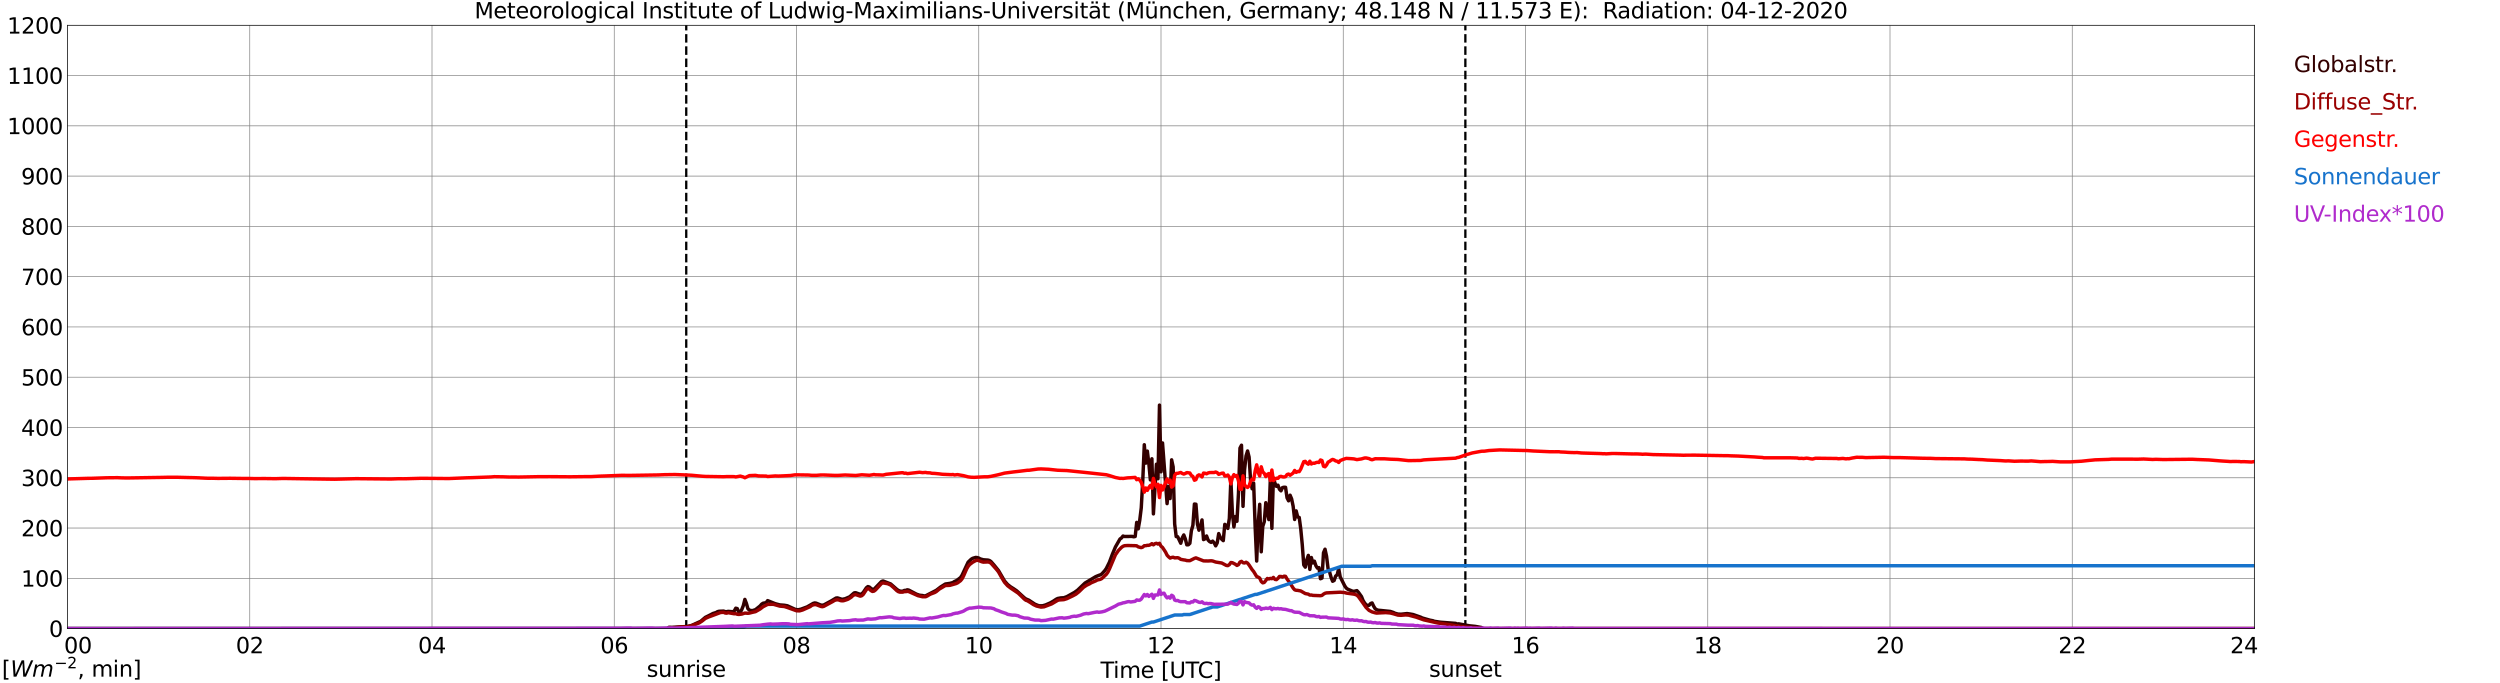 <?xml version="1.0" encoding="utf-8" standalone="no"?>
<!DOCTYPE svg PUBLIC "-//W3C//DTD SVG 1.1//EN"
  "http://www.w3.org/Graphics/SVG/1.1/DTD/svg11.dtd">
<svg xmlns:xlink="http://www.w3.org/1999/xlink" width="1085.4pt" height="296.64pt" viewBox="0 0 1085.4 296.64" xmlns="http://www.w3.org/2000/svg" version="1.1">
 <defs>
  <style type="text/css">*{stroke-linejoin: round; stroke-linecap: butt}</style>
 </defs>
 <g id="figure_1">
  <g id="patch_1">
   <path d="M 0 296.64 
L 1085.4 296.64 
L 1085.4 0 
L 0 0 
z
" style="fill: #ffffff"/>
  </g>
  <g id="axes_1">
   <g id="patch_2">
    <path d="M 29.306 272.909 
L 978.814 272.909 
L 978.814 10.976 
L 29.306 10.976 
z
" style="fill: #ffffff"/>
   </g>
   <g id="patch_3">
    <path d="M 978.814 272.909 
L 978.814 272.909 
L 978.814 10.976 
L 978.814 10.976 
z
" clip-path="url(#p77c242e0fd)" style="fill: #d3d3d3; opacity: 0.25; stroke: #d3d3d3; stroke-linejoin: miter"/>
   </g>
   <g id="matplotlib.axis_1">
    <g id="xtick_1">
     <g id="line2d_1">
      <path d="M 29.306 272.909 
L 29.306 10.976 
" clip-path="url(#p77c242e0fd)" style="fill: none; stroke: #808080; stroke-width: 0.3; stroke-linecap: square"/>
     </g>
     <g id="line2d_2"/>
     <g id="text_1">
      <!--    00 -->
      <g transform="translate(18.733 283.627) scale(0.095 -0.095)">
       <defs>
        <path id="DejaVuSans-20" transform="scale(0.016)"/>
        <path id="DejaVuSans-30" d="M 2034 4250 
Q 1547 4250 1301 3770 
Q 1056 3291 1056 2328 
Q 1056 1369 1301 889 
Q 1547 409 2034 409 
Q 2525 409 2770 889 
Q 3016 1369 3016 2328 
Q 3016 3291 2770 3770 
Q 2525 4250 2034 4250 
z
M 2034 4750 
Q 2819 4750 3233 4129 
Q 3647 3509 3647 2328 
Q 3647 1150 3233 529 
Q 2819 -91 2034 -91 
Q 1250 -91 836 529 
Q 422 1150 422 2328 
Q 422 3509 836 4129 
Q 1250 4750 2034 4750 
z
" transform="scale(0.016)"/>
       </defs>
       <use xlink:href="#DejaVuSans-20"/>
       <use xlink:href="#DejaVuSans-20" transform="translate(31.787 0)"/>
       <use xlink:href="#DejaVuSans-20" transform="translate(63.574 0)"/>
       <use xlink:href="#DejaVuSans-30" transform="translate(95.361 0)"/>
       <use xlink:href="#DejaVuSans-30" transform="translate(158.984 0)"/>
      </g>
     </g>
    </g>
    <g id="xtick_2">
     <g id="line2d_3">
      <path d="M 108.431 272.909 
L 108.431 10.976 
" clip-path="url(#p77c242e0fd)" style="fill: none; stroke: #808080; stroke-width: 0.3; stroke-linecap: square"/>
     </g>
     <g id="line2d_4"/>
     <g id="text_2">
      <!-- 02 -->
      <g transform="translate(102.387 283.627) scale(0.095 -0.095)">
       <defs>
        <path id="DejaVuSans-32" d="M 1228 531 
L 3431 531 
L 3431 0 
L 469 0 
L 469 531 
Q 828 903 1448 1529 
Q 2069 2156 2228 2338 
Q 2531 2678 2651 2914 
Q 2772 3150 2772 3378 
Q 2772 3750 2511 3984 
Q 2250 4219 1831 4219 
Q 1534 4219 1204 4116 
Q 875 4013 500 3803 
L 500 4441 
Q 881 4594 1212 4672 
Q 1544 4750 1819 4750 
Q 2544 4750 2975 4387 
Q 3406 4025 3406 3419 
Q 3406 3131 3298 2873 
Q 3191 2616 2906 2266 
Q 2828 2175 2409 1742 
Q 1991 1309 1228 531 
z
" transform="scale(0.016)"/>
       </defs>
       <use xlink:href="#DejaVuSans-30"/>
       <use xlink:href="#DejaVuSans-32" transform="translate(63.623 0)"/>
      </g>
     </g>
    </g>
    <g id="xtick_3">
     <g id="line2d_5">
      <path d="M 187.557 272.909 
L 187.557 10.976 
" clip-path="url(#p77c242e0fd)" style="fill: none; stroke: #808080; stroke-width: 0.3; stroke-linecap: square"/>
     </g>
     <g id="line2d_6"/>
     <g id="text_3">
      <!-- 04 -->
      <g transform="translate(181.513 283.627) scale(0.095 -0.095)">
       <defs>
        <path id="DejaVuSans-34" d="M 2419 4116 
L 825 1625 
L 2419 1625 
L 2419 4116 
z
M 2253 4666 
L 3047 4666 
L 3047 1625 
L 3713 1625 
L 3713 1100 
L 3047 1100 
L 3047 0 
L 2419 0 
L 2419 1100 
L 313 1100 
L 313 1709 
L 2253 4666 
z
" transform="scale(0.016)"/>
       </defs>
       <use xlink:href="#DejaVuSans-30"/>
       <use xlink:href="#DejaVuSans-34" transform="translate(63.623 0)"/>
      </g>
     </g>
    </g>
    <g id="xtick_4">
     <g id="line2d_7">
      <path d="M 266.683 272.909 
L 266.683 10.976 
" clip-path="url(#p77c242e0fd)" style="fill: none; stroke: #808080; stroke-width: 0.3; stroke-linecap: square"/>
     </g>
     <g id="line2d_8"/>
     <g id="text_4">
      <!-- 06 -->
      <g transform="translate(260.638 283.627) scale(0.095 -0.095)">
       <defs>
        <path id="DejaVuSans-36" d="M 2113 2584 
Q 1688 2584 1439 2293 
Q 1191 2003 1191 1497 
Q 1191 994 1439 701 
Q 1688 409 2113 409 
Q 2538 409 2786 701 
Q 3034 994 3034 1497 
Q 3034 2003 2786 2293 
Q 2538 2584 2113 2584 
z
M 3366 4563 
L 3366 3988 
Q 3128 4100 2886 4159 
Q 2644 4219 2406 4219 
Q 1781 4219 1451 3797 
Q 1122 3375 1075 2522 
Q 1259 2794 1537 2939 
Q 1816 3084 2150 3084 
Q 2853 3084 3261 2657 
Q 3669 2231 3669 1497 
Q 3669 778 3244 343 
Q 2819 -91 2113 -91 
Q 1303 -91 875 529 
Q 447 1150 447 2328 
Q 447 3434 972 4092 
Q 1497 4750 2381 4750 
Q 2619 4750 2861 4703 
Q 3103 4656 3366 4563 
z
" transform="scale(0.016)"/>
       </defs>
       <use xlink:href="#DejaVuSans-30"/>
       <use xlink:href="#DejaVuSans-36" transform="translate(63.623 0)"/>
      </g>
     </g>
    </g>
    <g id="xtick_5">
     <g id="line2d_9">
      <path d="M 345.808 272.909 
L 345.808 10.976 
" clip-path="url(#p77c242e0fd)" style="fill: none; stroke: #808080; stroke-width: 0.3; stroke-linecap: square"/>
     </g>
     <g id="line2d_10"/>
     <g id="text_5">
      <!-- 08 -->
      <g transform="translate(339.764 283.627) scale(0.095 -0.095)">
       <defs>
        <path id="DejaVuSans-38" d="M 2034 2216 
Q 1584 2216 1326 1975 
Q 1069 1734 1069 1313 
Q 1069 891 1326 650 
Q 1584 409 2034 409 
Q 2484 409 2743 651 
Q 3003 894 3003 1313 
Q 3003 1734 2745 1975 
Q 2488 2216 2034 2216 
z
M 1403 2484 
Q 997 2584 770 2862 
Q 544 3141 544 3541 
Q 544 4100 942 4425 
Q 1341 4750 2034 4750 
Q 2731 4750 3128 4425 
Q 3525 4100 3525 3541 
Q 3525 3141 3298 2862 
Q 3072 2584 2669 2484 
Q 3125 2378 3379 2068 
Q 3634 1759 3634 1313 
Q 3634 634 3220 271 
Q 2806 -91 2034 -91 
Q 1263 -91 848 271 
Q 434 634 434 1313 
Q 434 1759 690 2068 
Q 947 2378 1403 2484 
z
M 1172 3481 
Q 1172 3119 1398 2916 
Q 1625 2713 2034 2713 
Q 2441 2713 2670 2916 
Q 2900 3119 2900 3481 
Q 2900 3844 2670 4047 
Q 2441 4250 2034 4250 
Q 1625 4250 1398 4047 
Q 1172 3844 1172 3481 
z
" transform="scale(0.016)"/>
       </defs>
       <use xlink:href="#DejaVuSans-30"/>
       <use xlink:href="#DejaVuSans-38" transform="translate(63.623 0)"/>
      </g>
     </g>
    </g>
    <g id="xtick_6">
     <g id="line2d_11">
      <path d="M 424.934 272.909 
L 424.934 10.976 
" clip-path="url(#p77c242e0fd)" style="fill: none; stroke: #808080; stroke-width: 0.3; stroke-linecap: square"/>
     </g>
     <g id="line2d_12"/>
     <g id="text_6">
      <!-- 10 -->
      <g transform="translate(418.89 283.627) scale(0.095 -0.095)">
       <defs>
        <path id="DejaVuSans-31" d="M 794 531 
L 1825 531 
L 1825 4091 
L 703 3866 
L 703 4441 
L 1819 4666 
L 2450 4666 
L 2450 531 
L 3481 531 
L 3481 0 
L 794 0 
L 794 531 
z
" transform="scale(0.016)"/>
       </defs>
       <use xlink:href="#DejaVuSans-31"/>
       <use xlink:href="#DejaVuSans-30" transform="translate(63.623 0)"/>
      </g>
     </g>
    </g>
    <g id="xtick_7">
     <g id="line2d_13">
      <path d="M 504.06 272.909 
L 504.06 10.976 
" clip-path="url(#p77c242e0fd)" style="fill: none; stroke: #808080; stroke-width: 0.3; stroke-linecap: square"/>
     </g>
     <g id="line2d_14"/>
     <g id="text_7">
      <!-- 12 -->
      <g transform="translate(498.015 283.627) scale(0.095 -0.095)">
       <use xlink:href="#DejaVuSans-31"/>
       <use xlink:href="#DejaVuSans-32" transform="translate(63.623 0)"/>
      </g>
     </g>
    </g>
    <g id="xtick_8">
     <g id="line2d_15">
      <path d="M 583.185 272.909 
L 583.185 10.976 
" clip-path="url(#p77c242e0fd)" style="fill: none; stroke: #808080; stroke-width: 0.3; stroke-linecap: square"/>
     </g>
     <g id="line2d_16"/>
     <g id="text_8">
      <!-- 14 -->
      <g transform="translate(577.141 283.627) scale(0.095 -0.095)">
       <use xlink:href="#DejaVuSans-31"/>
       <use xlink:href="#DejaVuSans-34" transform="translate(63.623 0)"/>
      </g>
     </g>
    </g>
    <g id="xtick_9">
     <g id="line2d_17">
      <path d="M 662.311 272.909 
L 662.311 10.976 
" clip-path="url(#p77c242e0fd)" style="fill: none; stroke: #808080; stroke-width: 0.3; stroke-linecap: square"/>
     </g>
     <g id="line2d_18"/>
     <g id="text_9">
      <!-- 16 -->
      <g transform="translate(656.267 283.627) scale(0.095 -0.095)">
       <use xlink:href="#DejaVuSans-31"/>
       <use xlink:href="#DejaVuSans-36" transform="translate(63.623 0)"/>
      </g>
     </g>
    </g>
    <g id="xtick_10">
     <g id="line2d_19">
      <path d="M 741.437 272.909 
L 741.437 10.976 
" clip-path="url(#p77c242e0fd)" style="fill: none; stroke: #808080; stroke-width: 0.3; stroke-linecap: square"/>
     </g>
     <g id="line2d_20"/>
     <g id="text_10">
      <!-- 18 -->
      <g transform="translate(735.392 283.627) scale(0.095 -0.095)">
       <use xlink:href="#DejaVuSans-31"/>
       <use xlink:href="#DejaVuSans-38" transform="translate(63.623 0)"/>
      </g>
     </g>
    </g>
    <g id="xtick_11">
     <g id="line2d_21">
      <path d="M 820.562 272.909 
L 820.562 10.976 
" clip-path="url(#p77c242e0fd)" style="fill: none; stroke: #808080; stroke-width: 0.3; stroke-linecap: square"/>
     </g>
     <g id="line2d_22"/>
     <g id="text_11">
      <!-- 20 -->
      <g transform="translate(814.518 283.627) scale(0.095 -0.095)">
       <use xlink:href="#DejaVuSans-32"/>
       <use xlink:href="#DejaVuSans-30" transform="translate(63.623 0)"/>
      </g>
     </g>
    </g>
    <g id="xtick_12">
     <g id="line2d_23">
      <path d="M 899.688 272.909 
L 899.688 10.976 
" clip-path="url(#p77c242e0fd)" style="fill: none; stroke: #808080; stroke-width: 0.3; stroke-linecap: square"/>
     </g>
     <g id="line2d_24"/>
     <g id="text_12">
      <!-- 22 -->
      <g transform="translate(893.644 283.627) scale(0.095 -0.095)">
       <use xlink:href="#DejaVuSans-32"/>
       <use xlink:href="#DejaVuSans-32" transform="translate(63.623 0)"/>
      </g>
     </g>
    </g>
    <g id="xtick_13">
     <g id="line2d_25">
      <path d="M 978.814 272.909 
L 978.814 10.976 
" clip-path="url(#p77c242e0fd)" style="fill: none; stroke: #808080; stroke-width: 0.3; stroke-linecap: square"/>
     </g>
     <g id="line2d_26"/>
     <g id="text_13">
      <!-- 24    -->
      <g transform="translate(968.241 283.627) scale(0.095 -0.095)">
       <use xlink:href="#DejaVuSans-32"/>
       <use xlink:href="#DejaVuSans-34" transform="translate(63.623 0)"/>
       <use xlink:href="#DejaVuSans-20" transform="translate(127.246 0)"/>
       <use xlink:href="#DejaVuSans-20" transform="translate(159.033 0)"/>
       <use xlink:href="#DejaVuSans-20" transform="translate(190.82 0)"/>
      </g>
     </g>
    </g>
    <g id="text_14">
     <!-- Time [UTC] -->
     <g transform="translate(477.806 294.322) scale(0.095 -0.095)">
      <defs>
       <path id="DejaVuSans-54" d="M -19 4666 
L 3928 4666 
L 3928 4134 
L 2272 4134 
L 2272 0 
L 1638 0 
L 1638 4134 
L -19 4134 
L -19 4666 
z
" transform="scale(0.016)"/>
       <path id="DejaVuSans-69" d="M 603 3500 
L 1178 3500 
L 1178 0 
L 603 0 
L 603 3500 
z
M 603 4863 
L 1178 4863 
L 1178 4134 
L 603 4134 
L 603 4863 
z
" transform="scale(0.016)"/>
       <path id="DejaVuSans-6d" d="M 3328 2828 
Q 3544 3216 3844 3400 
Q 4144 3584 4550 3584 
Q 5097 3584 5394 3201 
Q 5691 2819 5691 2113 
L 5691 0 
L 5113 0 
L 5113 2094 
Q 5113 2597 4934 2840 
Q 4756 3084 4391 3084 
Q 3944 3084 3684 2787 
Q 3425 2491 3425 1978 
L 3425 0 
L 2847 0 
L 2847 2094 
Q 2847 2600 2669 2842 
Q 2491 3084 2119 3084 
Q 1678 3084 1418 2786 
Q 1159 2488 1159 1978 
L 1159 0 
L 581 0 
L 581 3500 
L 1159 3500 
L 1159 2956 
Q 1356 3278 1631 3431 
Q 1906 3584 2284 3584 
Q 2666 3584 2933 3390 
Q 3200 3197 3328 2828 
z
" transform="scale(0.016)"/>
       <path id="DejaVuSans-65" d="M 3597 1894 
L 3597 1613 
L 953 1613 
Q 991 1019 1311 708 
Q 1631 397 2203 397 
Q 2534 397 2845 478 
Q 3156 559 3463 722 
L 3463 178 
Q 3153 47 2828 -22 
Q 2503 -91 2169 -91 
Q 1331 -91 842 396 
Q 353 884 353 1716 
Q 353 2575 817 3079 
Q 1281 3584 2069 3584 
Q 2775 3584 3186 3129 
Q 3597 2675 3597 1894 
z
M 3022 2063 
Q 3016 2534 2758 2815 
Q 2500 3097 2075 3097 
Q 1594 3097 1305 2825 
Q 1016 2553 972 2059 
L 3022 2063 
z
" transform="scale(0.016)"/>
       <path id="DejaVuSans-5b" d="M 550 4863 
L 1875 4863 
L 1875 4416 
L 1125 4416 
L 1125 -397 
L 1875 -397 
L 1875 -844 
L 550 -844 
L 550 4863 
z
" transform="scale(0.016)"/>
       <path id="DejaVuSans-55" d="M 556 4666 
L 1191 4666 
L 1191 1831 
Q 1191 1081 1462 751 
Q 1734 422 2344 422 
Q 2950 422 3222 751 
Q 3494 1081 3494 1831 
L 3494 4666 
L 4128 4666 
L 4128 1753 
Q 4128 841 3676 375 
Q 3225 -91 2344 -91 
Q 1459 -91 1007 375 
Q 556 841 556 1753 
L 556 4666 
z
" transform="scale(0.016)"/>
       <path id="DejaVuSans-43" d="M 4122 4306 
L 4122 3641 
Q 3803 3938 3442 4084 
Q 3081 4231 2675 4231 
Q 1875 4231 1450 3742 
Q 1025 3253 1025 2328 
Q 1025 1406 1450 917 
Q 1875 428 2675 428 
Q 3081 428 3442 575 
Q 3803 722 4122 1019 
L 4122 359 
Q 3791 134 3420 21 
Q 3050 -91 2638 -91 
Q 1578 -91 968 557 
Q 359 1206 359 2328 
Q 359 3453 968 4101 
Q 1578 4750 2638 4750 
Q 3056 4750 3426 4639 
Q 3797 4528 4122 4306 
z
" transform="scale(0.016)"/>
       <path id="DejaVuSans-5d" d="M 1947 4863 
L 1947 -844 
L 622 -844 
L 622 -397 
L 1369 -397 
L 1369 4416 
L 622 4416 
L 622 4863 
L 1947 4863 
z
" transform="scale(0.016)"/>
      </defs>
      <use xlink:href="#DejaVuSans-54"/>
      <use xlink:href="#DejaVuSans-69" transform="translate(57.959 0)"/>
      <use xlink:href="#DejaVuSans-6d" transform="translate(85.742 0)"/>
      <use xlink:href="#DejaVuSans-65" transform="translate(183.154 0)"/>
      <use xlink:href="#DejaVuSans-20" transform="translate(244.678 0)"/>
      <use xlink:href="#DejaVuSans-5b" transform="translate(276.465 0)"/>
      <use xlink:href="#DejaVuSans-55" transform="translate(315.479 0)"/>
      <use xlink:href="#DejaVuSans-54" transform="translate(388.672 0)"/>
      <use xlink:href="#DejaVuSans-43" transform="translate(443.881 0)"/>
      <use xlink:href="#DejaVuSans-5d" transform="translate(513.705 0)"/>
     </g>
    </g>
   </g>
   <g id="matplotlib.axis_2">
    <g id="ytick_1">
     <g id="line2d_27">
      <path d="M 29.306 272.909 
L 978.814 272.909 
" clip-path="url(#p77c242e0fd)" style="fill: none; stroke: #808080; stroke-width: 0.3; stroke-linecap: square"/>
     </g>
     <g id="line2d_28"/>
     <g id="text_15">
      <!-- 0 -->
      <g transform="translate(21.261 276.518) scale(0.095 -0.095)">
       <use xlink:href="#DejaVuSans-30"/>
      </g>
     </g>
    </g>
    <g id="ytick_2">
     <g id="line2d_29">
      <path d="M 29.306 251.081 
L 978.814 251.081 
" clip-path="url(#p77c242e0fd)" style="fill: none; stroke: #808080; stroke-width: 0.3; stroke-linecap: square"/>
     </g>
     <g id="line2d_30"/>
     <g id="text_16">
      <!-- 100 -->
      <g transform="translate(9.173 254.69) scale(0.095 -0.095)">
       <use xlink:href="#DejaVuSans-31"/>
       <use xlink:href="#DejaVuSans-30" transform="translate(63.623 0)"/>
       <use xlink:href="#DejaVuSans-30" transform="translate(127.246 0)"/>
      </g>
     </g>
    </g>
    <g id="ytick_3">
     <g id="line2d_31">
      <path d="M 29.306 229.253 
L 978.814 229.253 
" clip-path="url(#p77c242e0fd)" style="fill: none; stroke: #808080; stroke-width: 0.3; stroke-linecap: square"/>
     </g>
     <g id="line2d_32"/>
     <g id="text_17">
      <!-- 200 -->
      <g transform="translate(9.173 232.863) scale(0.095 -0.095)">
       <use xlink:href="#DejaVuSans-32"/>
       <use xlink:href="#DejaVuSans-30" transform="translate(63.623 0)"/>
       <use xlink:href="#DejaVuSans-30" transform="translate(127.246 0)"/>
      </g>
     </g>
    </g>
    <g id="ytick_4">
     <g id="line2d_33">
      <path d="M 29.306 207.426 
L 978.814 207.426 
" clip-path="url(#p77c242e0fd)" style="fill: none; stroke: #808080; stroke-width: 0.3; stroke-linecap: square"/>
     </g>
     <g id="line2d_34"/>
     <g id="text_18">
      <!-- 300 -->
      <g transform="translate(9.173 211.035) scale(0.095 -0.095)">
       <defs>
        <path id="DejaVuSans-33" d="M 2597 2516 
Q 3050 2419 3304 2112 
Q 3559 1806 3559 1356 
Q 3559 666 3084 287 
Q 2609 -91 1734 -91 
Q 1441 -91 1130 -33 
Q 819 25 488 141 
L 488 750 
Q 750 597 1062 519 
Q 1375 441 1716 441 
Q 2309 441 2620 675 
Q 2931 909 2931 1356 
Q 2931 1769 2642 2001 
Q 2353 2234 1838 2234 
L 1294 2234 
L 1294 2753 
L 1863 2753 
Q 2328 2753 2575 2939 
Q 2822 3125 2822 3475 
Q 2822 3834 2567 4026 
Q 2313 4219 1838 4219 
Q 1578 4219 1281 4162 
Q 984 4106 628 3988 
L 628 4550 
Q 988 4650 1302 4700 
Q 1616 4750 1894 4750 
Q 2613 4750 3031 4423 
Q 3450 4097 3450 3541 
Q 3450 3153 3228 2886 
Q 3006 2619 2597 2516 
z
" transform="scale(0.016)"/>
       </defs>
       <use xlink:href="#DejaVuSans-33"/>
       <use xlink:href="#DejaVuSans-30" transform="translate(63.623 0)"/>
       <use xlink:href="#DejaVuSans-30" transform="translate(127.246 0)"/>
      </g>
     </g>
    </g>
    <g id="ytick_5">
     <g id="line2d_35">
      <path d="M 29.306 185.598 
L 978.814 185.598 
" clip-path="url(#p77c242e0fd)" style="fill: none; stroke: #808080; stroke-width: 0.3; stroke-linecap: square"/>
     </g>
     <g id="line2d_36"/>
     <g id="text_19">
      <!-- 400 -->
      <g transform="translate(9.173 189.207) scale(0.095 -0.095)">
       <use xlink:href="#DejaVuSans-34"/>
       <use xlink:href="#DejaVuSans-30" transform="translate(63.623 0)"/>
       <use xlink:href="#DejaVuSans-30" transform="translate(127.246 0)"/>
      </g>
     </g>
    </g>
    <g id="ytick_6">
     <g id="line2d_37">
      <path d="M 29.306 163.77 
L 978.814 163.77 
" clip-path="url(#p77c242e0fd)" style="fill: none; stroke: #808080; stroke-width: 0.3; stroke-linecap: square"/>
     </g>
     <g id="line2d_38"/>
     <g id="text_20">
      <!-- 500 -->
      <g transform="translate(9.173 167.379) scale(0.095 -0.095)">
       <defs>
        <path id="DejaVuSans-35" d="M 691 4666 
L 3169 4666 
L 3169 4134 
L 1269 4134 
L 1269 2991 
Q 1406 3038 1543 3061 
Q 1681 3084 1819 3084 
Q 2600 3084 3056 2656 
Q 3513 2228 3513 1497 
Q 3513 744 3044 326 
Q 2575 -91 1722 -91 
Q 1428 -91 1123 -41 
Q 819 9 494 109 
L 494 744 
Q 775 591 1075 516 
Q 1375 441 1709 441 
Q 2250 441 2565 725 
Q 2881 1009 2881 1497 
Q 2881 1984 2565 2268 
Q 2250 2553 1709 2553 
Q 1456 2553 1204 2497 
Q 953 2441 691 2322 
L 691 4666 
z
" transform="scale(0.016)"/>
       </defs>
       <use xlink:href="#DejaVuSans-35"/>
       <use xlink:href="#DejaVuSans-30" transform="translate(63.623 0)"/>
       <use xlink:href="#DejaVuSans-30" transform="translate(127.246 0)"/>
      </g>
     </g>
    </g>
    <g id="ytick_7">
     <g id="line2d_39">
      <path d="M 29.306 141.942 
L 978.814 141.942 
" clip-path="url(#p77c242e0fd)" style="fill: none; stroke: #808080; stroke-width: 0.3; stroke-linecap: square"/>
     </g>
     <g id="line2d_40"/>
     <g id="text_21">
      <!-- 600 -->
      <g transform="translate(9.173 145.551) scale(0.095 -0.095)">
       <use xlink:href="#DejaVuSans-36"/>
       <use xlink:href="#DejaVuSans-30" transform="translate(63.623 0)"/>
       <use xlink:href="#DejaVuSans-30" transform="translate(127.246 0)"/>
      </g>
     </g>
    </g>
    <g id="ytick_8">
     <g id="line2d_41">
      <path d="M 29.306 120.114 
L 978.814 120.114 
" clip-path="url(#p77c242e0fd)" style="fill: none; stroke: #808080; stroke-width: 0.3; stroke-linecap: square"/>
     </g>
     <g id="line2d_42"/>
     <g id="text_22">
      <!-- 700 -->
      <g transform="translate(9.173 123.724) scale(0.095 -0.095)">
       <defs>
        <path id="DejaVuSans-37" d="M 525 4666 
L 3525 4666 
L 3525 4397 
L 1831 0 
L 1172 0 
L 2766 4134 
L 525 4134 
L 525 4666 
z
" transform="scale(0.016)"/>
       </defs>
       <use xlink:href="#DejaVuSans-37"/>
       <use xlink:href="#DejaVuSans-30" transform="translate(63.623 0)"/>
       <use xlink:href="#DejaVuSans-30" transform="translate(127.246 0)"/>
      </g>
     </g>
    </g>
    <g id="ytick_9">
     <g id="line2d_43">
      <path d="M 29.306 98.287 
L 978.814 98.287 
" clip-path="url(#p77c242e0fd)" style="fill: none; stroke: #808080; stroke-width: 0.3; stroke-linecap: square"/>
     </g>
     <g id="line2d_44"/>
     <g id="text_23">
      <!-- 800 -->
      <g transform="translate(9.173 101.896) scale(0.095 -0.095)">
       <use xlink:href="#DejaVuSans-38"/>
       <use xlink:href="#DejaVuSans-30" transform="translate(63.623 0)"/>
       <use xlink:href="#DejaVuSans-30" transform="translate(127.246 0)"/>
      </g>
     </g>
    </g>
    <g id="ytick_10">
     <g id="line2d_45">
      <path d="M 29.306 76.459 
L 978.814 76.459 
" clip-path="url(#p77c242e0fd)" style="fill: none; stroke: #808080; stroke-width: 0.3; stroke-linecap: square"/>
     </g>
     <g id="line2d_46"/>
     <g id="text_24">
      <!-- 900 -->
      <g transform="translate(9.173 80.068) scale(0.095 -0.095)">
       <defs>
        <path id="DejaVuSans-39" d="M 703 97 
L 703 672 
Q 941 559 1184 500 
Q 1428 441 1663 441 
Q 2288 441 2617 861 
Q 2947 1281 2994 2138 
Q 2813 1869 2534 1725 
Q 2256 1581 1919 1581 
Q 1219 1581 811 2004 
Q 403 2428 403 3163 
Q 403 3881 828 4315 
Q 1253 4750 1959 4750 
Q 2769 4750 3195 4129 
Q 3622 3509 3622 2328 
Q 3622 1225 3098 567 
Q 2575 -91 1691 -91 
Q 1453 -91 1209 -44 
Q 966 3 703 97 
z
M 1959 2075 
Q 2384 2075 2632 2365 
Q 2881 2656 2881 3163 
Q 2881 3666 2632 3958 
Q 2384 4250 1959 4250 
Q 1534 4250 1286 3958 
Q 1038 3666 1038 3163 
Q 1038 2656 1286 2365 
Q 1534 2075 1959 2075 
z
" transform="scale(0.016)"/>
       </defs>
       <use xlink:href="#DejaVuSans-39"/>
       <use xlink:href="#DejaVuSans-30" transform="translate(63.623 0)"/>
       <use xlink:href="#DejaVuSans-30" transform="translate(127.246 0)"/>
      </g>
     </g>
    </g>
    <g id="ytick_11">
     <g id="line2d_47">
      <path d="M 29.306 54.631 
L 978.814 54.631 
" clip-path="url(#p77c242e0fd)" style="fill: none; stroke: #808080; stroke-width: 0.3; stroke-linecap: square"/>
     </g>
     <g id="line2d_48"/>
     <g id="text_25">
      <!-- 1000 -->
      <g transform="translate(3.128 58.24) scale(0.095 -0.095)">
       <use xlink:href="#DejaVuSans-31"/>
       <use xlink:href="#DejaVuSans-30" transform="translate(63.623 0)"/>
       <use xlink:href="#DejaVuSans-30" transform="translate(127.246 0)"/>
       <use xlink:href="#DejaVuSans-30" transform="translate(190.869 0)"/>
      </g>
     </g>
    </g>
    <g id="ytick_12">
     <g id="line2d_49">
      <path d="M 29.306 32.803 
L 978.814 32.803 
" clip-path="url(#p77c242e0fd)" style="fill: none; stroke: #808080; stroke-width: 0.3; stroke-linecap: square"/>
     </g>
     <g id="line2d_50"/>
     <g id="text_26">
      <!-- 1100 -->
      <g transform="translate(3.128 36.413) scale(0.095 -0.095)">
       <use xlink:href="#DejaVuSans-31"/>
       <use xlink:href="#DejaVuSans-31" transform="translate(63.623 0)"/>
       <use xlink:href="#DejaVuSans-30" transform="translate(127.246 0)"/>
       <use xlink:href="#DejaVuSans-30" transform="translate(190.869 0)"/>
      </g>
     </g>
    </g>
    <g id="ytick_13">
     <g id="line2d_51">
      <path d="M 29.306 10.976 
L 978.814 10.976 
" clip-path="url(#p77c242e0fd)" style="fill: none; stroke: #808080; stroke-width: 0.3; stroke-linecap: square"/>
     </g>
     <g id="line2d_52"/>
     <g id="text_27">
      <!-- 1200 -->
      <g transform="translate(3.128 14.585) scale(0.095 -0.095)">
       <use xlink:href="#DejaVuSans-31"/>
       <use xlink:href="#DejaVuSans-32" transform="translate(63.623 0)"/>
       <use xlink:href="#DejaVuSans-30" transform="translate(127.246 0)"/>
       <use xlink:href="#DejaVuSans-30" transform="translate(190.869 0)"/>
      </g>
     </g>
    </g>
   </g>
   <g id="line2d_53">
    <path d="M 297.937 272.909 
L 297.937 10.976 
" clip-path="url(#p77c242e0fd)" style="fill: none; stroke-dasharray: 3.7,1.6; stroke-dashoffset: 0; stroke: #000000"/>
   </g>
   <g id="line2d_54">
    <path d="M 636.2 272.909 
L 636.2 10.976 
" clip-path="url(#p77c242e0fd)" style="fill: none; stroke-dasharray: 3.7,1.6; stroke-dashoffset: 0; stroke: #000000"/>
   </g>
   <g id="line2d_55">
    <path d="M 29.306 272.909 
L 289.761 272.909 
L 290.42 272.348 
L 291.739 272.383 
L 296.355 272.112 
L 298.333 271.994 
L 300.311 271.538 
L 304.267 269.715 
L 306.246 268.026 
L 307.564 267.384 
L 308.883 266.71 
L 309.543 266.356 
L 310.861 265.95 
L 311.521 265.562 
L 312.18 265.394 
L 314.158 265.308 
L 314.818 265.544 
L 315.477 265.579 
L 316.136 265.426 
L 318.114 265.594 
L 318.774 265.291 
L 319.433 264.06 
L 320.093 264.228 
L 320.752 265.815 
L 321.411 265.865 
L 322.071 264.599 
L 322.73 262.912 
L 323.39 260.244 
L 324.049 261.949 
L 324.708 264.278 
L 325.368 264.887 
L 326.027 265.055 
L 326.686 265.105 
L 328.005 264.684 
L 329.983 263.097 
L 330.643 262.338 
L 331.302 261.899 
L 332.621 261.661 
L 333.28 260.768 
L 336.577 262.102 
L 338.555 262.624 
L 340.533 262.776 
L 341.852 263.012 
L 345.149 264.516 
L 346.468 264.752 
L 347.787 264.464 
L 350.424 263.486 
L 351.743 262.726 
L 353.062 261.967 
L 353.721 261.781 
L 354.38 261.881 
L 356.359 262.691 
L 357.018 262.759 
L 357.677 262.641 
L 360.974 260.851 
L 362.952 259.653 
L 363.612 259.585 
L 365.59 260.209 
L 366.909 259.956 
L 368.887 259.114 
L 370.865 257.391 
L 371.524 257.341 
L 373.502 258.048 
L 374.162 257.795 
L 374.821 257.171 
L 376.14 255.196 
L 376.799 254.674 
L 377.459 254.875 
L 378.118 255.449 
L 378.777 255.872 
L 379.437 255.872 
L 382.734 252.445 
L 383.393 252.242 
L 386.69 253.526 
L 388.009 254.674 
L 389.328 255.837 
L 389.987 256.311 
L 390.646 256.597 
L 391.306 256.7 
L 391.965 256.665 
L 392.624 256.344 
L 393.284 256.311 
L 393.943 256.058 
L 394.603 256.226 
L 397.899 257.966 
L 399.218 258.422 
L 400.537 258.555 
L 401.196 258.725 
L 401.856 258.69 
L 406.471 256.311 
L 408.45 254.792 
L 410.428 253.558 
L 412.406 253.273 
L 413.725 252.917 
L 414.384 252.461 
L 415.043 252.192 
L 415.703 251.769 
L 417.022 250.741 
L 417.681 249.743 
L 420.318 244.072 
L 421.637 242.806 
L 422.297 242.4 
L 423.615 242.012 
L 424.275 242.079 
L 424.934 242.282 
L 425.593 242.653 
L 426.912 243.024 
L 428.231 243.127 
L 428.89 243.16 
L 429.55 243.345 
L 430.209 243.767 
L 431.528 245.27 
L 433.506 247.717 
L 436.144 252.26 
L 437.462 253.761 
L 438.781 254.792 
L 440.1 255.619 
L 441.419 256.529 
L 443.397 258.337 
L 444.716 259.535 
L 445.375 260.024 
L 446.694 260.583 
L 449.331 262.32 
L 450.65 262.861 
L 451.309 263.03 
L 452.628 263.012 
L 453.947 262.641 
L 455.925 261.781 
L 457.244 261.037 
L 458.563 260.159 
L 459.222 259.838 
L 460.541 259.585 
L 461.859 259.517 
L 463.178 259.046 
L 466.475 257.206 
L 467.794 256.261 
L 471.091 253.12 
L 475.706 250.352 
L 477.025 249.811 
L 477.685 249.592 
L 478.344 249.204 
L 479.663 247.735 
L 480.322 246.79 
L 481.641 244.14 
L 482.96 240.61 
L 484.278 237.471 
L 486.256 234.01 
L 486.916 233.553 
L 487.575 232.726 
L 488.235 232.929 
L 491.532 232.879 
L 492.191 233.064 
L 492.85 232.914 
L 493.51 226.802 
L 494.169 229.605 
L 494.828 225.857 
L 495.488 220.487 
L 496.147 208.537 
L 496.807 193.089 
L 497.466 201.074 
L 498.125 195.859 
L 498.785 201.294 
L 499.444 208.351 
L 500.103 199.183 
L 500.763 223.104 
L 502.082 201.547 
L 502.741 207.845 
L 503.4 175.887 
L 504.06 204.839 
L 504.719 192.312 
L 506.697 218.647 
L 507.357 211.154 
L 508.016 216.453 
L 508.675 199.64 
L 509.335 202.746 
L 509.994 227.494 
L 510.654 232.947 
L 511.313 233.047 
L 512.632 235.85 
L 513.291 233.521 
L 513.95 232.255 
L 514.61 233.959 
L 515.269 236.542 
L 515.929 236.509 
L 516.588 235.885 
L 517.247 230.415 
L 517.907 228.068 
L 518.566 218.833 
L 519.226 218.918 
L 519.885 227.612 
L 520.544 230.194 
L 521.204 228.339 
L 521.863 225.739 
L 522.522 234.263 
L 523.182 233.942 
L 523.841 232.693 
L 524.501 234.466 
L 525.16 235.14 
L 525.819 235.479 
L 526.479 234.939 
L 527.138 235.664 
L 527.797 236.98 
L 528.457 235.699 
L 529.116 231.663 
L 529.776 233.267 
L 530.435 234.127 
L 531.094 234.719 
L 531.754 227.662 
L 532.413 228.101 
L 533.073 229.419 
L 533.732 225.062 
L 534.391 208.233 
L 535.051 222.701 
L 535.71 228.777 
L 536.369 224.27 
L 537.029 226.313 
L 537.688 214.36 
L 538.348 194.541 
L 539.007 193.292 
L 539.666 219.83 
L 540.326 204.047 
L 540.985 197.952 
L 541.644 195.791 
L 542.304 198.459 
L 542.963 208.755 
L 543.623 212.199 
L 544.282 209.768 
L 544.941 228.845 
L 545.601 243.581 
L 546.26 227.105 
L 546.919 218.953 
L 547.579 239.565 
L 548.238 228.524 
L 548.898 226.499 
L 549.557 218.261 
L 550.216 222.447 
L 550.876 225.586 
L 551.535 207.81 
L 552.195 229.384 
L 552.854 207.474 
L 553.513 209.7 
L 554.173 211.154 
L 554.832 210.645 
L 555.491 212.402 
L 556.151 213.094 
L 556.81 211.693 
L 557.47 211.54 
L 558.129 211.575 
L 558.788 216.15 
L 559.448 217.434 
L 560.107 215.002 
L 560.766 216.589 
L 561.426 219.78 
L 562.085 225.536 
L 562.745 221.806 
L 563.404 224.456 
L 564.063 224.659 
L 564.723 229.537 
L 565.382 236.391 
L 566.042 245.288 
L 566.701 246.233 
L 567.36 243.075 
L 568.02 241.134 
L 568.679 247.211 
L 569.338 242.062 
L 569.998 244.408 
L 570.657 243.649 
L 571.317 245.624 
L 571.976 246.654 
L 572.635 246.434 
L 573.295 251.262 
L 573.954 250.976 
L 574.613 239.986 
L 575.273 238.449 
L 575.932 241.488 
L 576.592 246.875 
L 577.251 248.326 
L 577.91 250.688 
L 578.57 252.36 
L 579.229 252.022 
L 579.889 250.099 
L 580.548 249.575 
L 581.207 246.822 
L 581.867 250.47 
L 583.845 254.403 
L 584.504 255.331 
L 585.164 255.822 
L 587.142 256.632 
L 587.801 256.75 
L 589.12 256.429 
L 589.779 257.156 
L 591.098 258.996 
L 591.757 260.648 
L 592.417 261.746 
L 593.076 262.541 
L 593.736 262.861 
L 594.395 262.794 
L 595.054 262.034 
L 595.714 261.781 
L 596.373 263.165 
L 597.032 264.263 
L 597.692 264.702 
L 598.351 264.937 
L 599.67 265.055 
L 603.626 265.461 
L 604.945 265.9 
L 605.604 266.236 
L 606.923 266.609 
L 608.242 266.675 
L 610.879 266.389 
L 612.198 266.574 
L 613.517 266.81 
L 616.814 267.958 
L 617.473 268.297 
L 620.77 269.242 
L 622.089 269.495 
L 622.748 269.748 
L 625.386 270.137 
L 631.98 270.643 
L 632.639 270.929 
L 633.298 270.846 
L 637.914 271.689 
L 640.552 271.959 
L 643.189 272.433 
L 643.848 272.909 
L 978.154 272.909 
L 978.154 272.909 
" clip-path="url(#p77c242e0fd)" style="fill: none; stroke: #330000; stroke-width: 1.5; stroke-linecap: square"/>
   </g>
   <g id="line2d_56">
    <path d="M 29.306 272.909 
L 289.761 272.909 
L 290.42 272.518 
L 293.058 272.477 
L 294.377 272.309 
L 295.696 272.182 
L 298.333 272.099 
L 299.652 271.846 
L 302.289 270.922 
L 303.608 270.42 
L 304.927 269.539 
L 306.246 268.489 
L 307.564 267.902 
L 312.839 265.928 
L 314.158 265.843 
L 314.818 266.138 
L 315.477 266.221 
L 316.136 266.011 
L 318.774 266.474 
L 319.433 266.433 
L 320.093 266.684 
L 320.752 266.766 
L 322.071 266.601 
L 323.39 266.179 
L 324.708 266.264 
L 325.368 266.179 
L 326.686 265.843 
L 328.005 265.551 
L 329.983 264.418 
L 331.302 263.409 
L 333.28 262.401 
L 335.258 262.359 
L 335.918 262.401 
L 338.555 263.158 
L 340.533 263.326 
L 341.852 263.746 
L 345.808 265.173 
L 347.127 265.215 
L 348.446 264.837 
L 351.743 263.368 
L 352.402 262.864 
L 353.062 262.613 
L 353.721 262.486 
L 354.38 262.528 
L 355.699 263.032 
L 356.359 263.283 
L 357.018 263.409 
L 357.677 263.241 
L 361.634 261.1 
L 362.293 260.681 
L 362.952 260.471 
L 363.612 260.386 
L 364.271 260.513 
L 364.93 260.764 
L 365.59 260.849 
L 366.249 260.807 
L 367.568 260.386 
L 368.227 260.135 
L 369.546 259.295 
L 370.206 258.666 
L 370.865 258.247 
L 371.524 258.162 
L 373.502 258.834 
L 374.162 258.625 
L 374.821 258.035 
L 376.14 256.021 
L 376.799 255.519 
L 377.459 255.77 
L 378.118 256.398 
L 378.777 256.778 
L 379.437 256.651 
L 380.096 256.147 
L 382.734 253.292 
L 383.393 253.083 
L 385.371 253.419 
L 386.69 254.006 
L 388.009 255.141 
L 389.328 256.398 
L 389.987 256.861 
L 390.646 257.071 
L 391.965 257.071 
L 392.624 256.861 
L 393.284 256.861 
L 393.943 256.734 
L 394.603 256.861 
L 398.559 258.625 
L 400.537 259.085 
L 401.856 259.085 
L 402.515 258.793 
L 403.834 257.994 
L 405.812 257.239 
L 406.471 256.861 
L 407.79 255.77 
L 410.428 254.216 
L 412.406 254.133 
L 415.043 253.377 
L 415.703 253.083 
L 417.022 252.118 
L 417.681 251.321 
L 418.34 250.062 
L 419.659 247.039 
L 420.318 245.906 
L 420.978 245.107 
L 422.297 244.101 
L 423.615 243.387 
L 424.275 243.219 
L 424.934 243.387 
L 426.253 243.891 
L 426.912 244.059 
L 428.89 243.974 
L 429.55 244.101 
L 430.209 244.478 
L 431.528 245.947 
L 432.847 247.458 
L 433.506 248.298 
L 434.825 250.649 
L 436.144 252.832 
L 437.462 254.301 
L 438.781 255.307 
L 442.078 257.533 
L 443.397 258.793 
L 444.716 260.094 
L 445.375 260.598 
L 446.034 260.807 
L 447.353 261.604 
L 448.672 262.486 
L 449.991 263.115 
L 451.969 263.577 
L 453.287 263.451 
L 456.584 262.191 
L 459.222 260.639 
L 459.881 260.471 
L 461.859 260.345 
L 463.178 259.926 
L 465.816 258.666 
L 467.134 257.952 
L 468.453 256.903 
L 470.431 254.973 
L 471.75 254.091 
L 473.069 253.46 
L 473.728 253.041 
L 475.706 252.201 
L 476.366 251.823 
L 477.685 251.531 
L 478.344 251.195 
L 480.322 249.348 
L 480.981 248.425 
L 481.641 247.121 
L 484.278 240.868 
L 485.597 238.98 
L 486.916 237.635 
L 487.575 237.175 
L 488.235 236.921 
L 489.553 236.838 
L 492.85 236.921 
L 493.51 236.965 
L 494.169 237.426 
L 495.488 237.762 
L 496.147 237.511 
L 496.807 236.921 
L 497.466 236.921 
L 498.125 236.753 
L 498.785 236.753 
L 499.444 236.502 
L 500.103 236.042 
L 500.763 236.544 
L 501.422 236.042 
L 502.082 235.874 
L 502.741 236.208 
L 503.4 235.874 
L 504.06 237.133 
L 504.719 237.679 
L 506.038 239.693 
L 506.697 241.036 
L 507.357 241.75 
L 508.016 242.295 
L 508.675 242.044 
L 509.335 241.918 
L 509.994 242.21 
L 511.313 242.127 
L 511.972 242.378 
L 512.632 242.841 
L 513.95 243.092 
L 514.61 243.177 
L 515.269 243.387 
L 516.588 243.428 
L 518.566 242.422 
L 519.226 242.21 
L 522.522 243.513 
L 524.501 243.555 
L 525.819 243.47 
L 526.479 243.555 
L 527.797 244.015 
L 530.435 244.437 
L 532.413 245.484 
L 533.073 245.57 
L 533.732 245.15 
L 534.391 244.227 
L 535.051 244.31 
L 536.369 244.982 
L 537.029 245.484 
L 537.688 245.15 
L 538.348 244.015 
L 539.007 243.723 
L 539.666 244.31 
L 540.326 244.437 
L 540.985 244.101 
L 541.644 244.478 
L 542.304 245.319 
L 543.623 247.333 
L 544.282 248.13 
L 545.601 250.313 
L 546.26 250.564 
L 546.919 250.985 
L 547.579 252.454 
L 548.238 253.041 
L 548.898 252.873 
L 550.216 251.153 
L 550.876 251.363 
L 551.535 251.109 
L 552.195 251.236 
L 552.854 250.69 
L 553.513 251.531 
L 554.173 251.655 
L 554.832 251.109 
L 555.491 250.271 
L 556.151 250.271 
L 556.81 250.522 
L 557.47 250.145 
L 558.129 250.23 
L 558.788 251.404 
L 560.107 253.168 
L 561.426 255.307 
L 562.085 256.064 
L 562.745 256.274 
L 563.404 256.315 
L 564.723 256.566 
L 566.701 257.701 
L 568.02 257.952 
L 568.679 258.372 
L 569.338 258.33 
L 569.998 258.498 
L 573.295 258.625 
L 573.954 258.498 
L 574.613 257.952 
L 575.273 257.575 
L 575.932 257.407 
L 581.867 257.112 
L 583.845 257.28 
L 584.504 257.49 
L 587.801 257.952 
L 588.46 258.12 
L 589.12 258.415 
L 589.779 259.044 
L 591.757 261.814 
L 593.076 263.704 
L 594.395 265.005 
L 595.714 265.675 
L 597.032 266.055 
L 597.692 266.179 
L 599.011 266.096 
L 601.648 265.97 
L 603.626 266.138 
L 604.945 266.474 
L 606.923 267.061 
L 608.242 267.146 
L 610.22 266.978 
L 611.539 267.061 
L 614.836 267.943 
L 618.133 269.117 
L 620.77 269.707 
L 624.067 270.462 
L 630.001 271.3 
L 633.958 271.972 
L 637.255 272.309 
L 643.189 272.728 
L 643.848 272.909 
L 978.154 272.909 
L 978.154 272.909 
" clip-path="url(#p77c242e0fd)" style="fill: none; stroke: #990000; stroke-width: 1.5; stroke-linecap: square"/>
   </g>
   <g id="line2d_57">
    <path d="M 29.306 207.941 
L 38.537 207.663 
L 39.856 207.659 
L 46.45 207.43 
L 51.065 207.386 
L 52.384 207.45 
L 55.022 207.511 
L 70.187 207.273 
L 72.825 207.209 
L 76.781 207.205 
L 82.056 207.338 
L 84.034 207.377 
L 86.013 207.443 
L 89.309 207.609 
L 90.628 207.653 
L 91.947 207.631 
L 94.584 207.696 
L 97.222 207.677 
L 99.86 207.65 
L 105.794 207.731 
L 107.772 207.72 
L 110.41 207.783 
L 115.025 207.766 
L 119.641 207.825 
L 120.96 207.779 
L 122.938 207.72 
L 145.357 208.069 
L 154.588 207.816 
L 169.754 207.969 
L 173.051 207.842 
L 175.029 207.864 
L 176.348 207.845 
L 182.941 207.657 
L 194.81 207.766 
L 202.723 207.436 
L 204.701 207.388 
L 213.273 207.07 
L 214.592 206.956 
L 218.548 207.017 
L 221.186 207.111 
L 223.164 207.087 
L 225.142 207.118 
L 234.373 206.937 
L 237.011 206.956 
L 238.329 206.932 
L 247.561 207.002 
L 254.155 206.923 
L 256.792 206.91 
L 260.748 206.707 
L 262.726 206.644 
L 269.98 206.369 
L 273.277 206.4 
L 285.805 206.201 
L 288.442 206.09 
L 293.058 206.024 
L 297.674 206.205 
L 300.311 206.336 
L 301.63 206.463 
L 304.927 206.762 
L 306.246 206.845 
L 314.158 206.982 
L 315.477 206.919 
L 318.774 206.934 
L 319.433 207.07 
L 321.411 206.705 
L 322.73 207.074 
L 323.39 207.421 
L 325.368 206.493 
L 328.005 206.384 
L 329.324 206.631 
L 332.621 206.692 
L 333.28 206.884 
L 336.577 206.633 
L 337.896 206.686 
L 339.215 206.64 
L 343.171 206.452 
L 345.149 206.164 
L 347.787 206.186 
L 351.083 206.242 
L 352.402 206.367 
L 354.38 206.378 
L 356.359 206.216 
L 357.677 206.21 
L 362.293 206.397 
L 363.612 206.408 
L 366.909 206.225 
L 371.524 206.437 
L 374.162 206.133 
L 377.459 206.338 
L 378.777 206.14 
L 379.437 206.011 
L 380.096 206.146 
L 381.415 206.16 
L 382.734 206.223 
L 383.393 206.249 
L 384.712 205.926 
L 389.987 205.385 
L 391.306 205.254 
L 391.965 205.23 
L 392.624 205.474 
L 393.284 205.409 
L 393.943 205.629 
L 399.218 205.029 
L 400.537 205.21 
L 401.856 205.101 
L 402.515 205.249 
L 403.834 205.299 
L 404.493 205.483 
L 405.812 205.54 
L 407.79 205.736 
L 409.109 205.911 
L 413.065 206.083 
L 413.725 206.011 
L 414.384 206.21 
L 415.703 206.055 
L 418.34 206.517 
L 420.318 207.037 
L 421.637 207.192 
L 422.956 207.24 
L 427.572 206.996 
L 428.89 206.996 
L 430.209 206.814 
L 432.847 206.24 
L 434.165 205.926 
L 436.144 205.406 
L 440.1 204.887 
L 442.737 204.59 
L 446.034 204.175 
L 446.694 204.182 
L 450.65 203.632 
L 451.969 203.584 
L 455.266 203.741 
L 459.222 204.162 
L 463.178 204.298 
L 470.431 205.048 
L 471.75 205.186 
L 480.322 206.12 
L 481.641 206.474 
L 484.278 207.312 
L 486.256 207.701 
L 486.916 207.655 
L 487.575 207.731 
L 489.553 207.465 
L 490.872 207.406 
L 492.85 207.268 
L 493.51 208.27 
L 494.169 207.904 
L 494.828 208.447 
L 495.488 209.431 
L 496.147 211.287 
L 496.807 213.668 
L 497.466 211.865 
L 498.125 212.902 
L 498.785 211.623 
L 499.444 210.783 
L 500.103 211.964 
L 500.763 207.707 
L 501.422 210.139 
L 502.082 211.359 
L 502.741 210.235 
L 503.4 216.017 
L 504.06 210.746 
L 504.719 212.734 
L 505.379 211.418 
L 506.038 209.464 
L 506.697 207.943 
L 507.357 209.421 
L 508.016 208.438 
L 508.675 211.496 
L 509.335 210.925 
L 509.994 206.371 
L 510.654 205.524 
L 511.313 205.511 
L 512.632 205.129 
L 513.291 205.548 
L 513.95 205.812 
L 514.61 205.566 
L 515.269 205.175 
L 516.588 205.367 
L 517.247 206.443 
L 517.907 206.836 
L 518.566 208.499 
L 519.226 208.233 
L 519.885 206.568 
L 520.544 206.17 
L 521.204 206.408 
L 521.863 207.068 
L 522.522 205.391 
L 523.182 205.461 
L 523.841 205.708 
L 524.501 205.343 
L 525.16 205.171 
L 527.138 205.153 
L 527.797 204.924 
L 528.457 205.201 
L 529.116 205.933 
L 530.435 205.461 
L 531.094 205.396 
L 531.754 206.651 
L 532.413 206.585 
L 533.073 206.242 
L 533.732 207.113 
L 534.391 210.091 
L 535.051 207.345 
L 535.71 206.066 
L 536.369 206.784 
L 537.029 206.43 
L 537.688 208.796 
L 538.348 212.431 
L 539.007 212.466 
L 539.666 206.596 
L 540.326 210.51 
L 540.985 211.256 
L 541.644 211.63 
L 542.304 210.957 
L 542.963 208.857 
L 543.623 208.048 
L 544.282 208.355 
L 544.941 204.453 
L 545.601 201.816 
L 546.26 205.138 
L 546.919 206.633 
L 547.579 202.671 
L 548.238 204.878 
L 548.898 205.531 
L 549.557 206.913 
L 550.216 205.939 
L 550.876 205.605 
L 551.535 208.622 
L 552.195 204.077 
L 552.854 208.622 
L 554.173 207.626 
L 554.832 207.668 
L 555.491 206.963 
L 556.151 206.803 
L 556.81 207.028 
L 557.47 207.092 
L 558.129 206.943 
L 558.788 206.035 
L 559.448 205.823 
L 560.107 206.334 
L 561.426 205.374 
L 562.085 204.256 
L 562.745 205.083 
L 563.404 204.688 
L 564.063 204.754 
L 564.723 203.684 
L 566.042 200.445 
L 566.701 200.303 
L 567.36 201.119 
L 568.02 201.53 
L 568.679 200.24 
L 569.338 201.443 
L 569.998 201.071 
L 570.657 201.157 
L 571.317 200.851 
L 571.976 200.692 
L 572.635 200.788 
L 573.295 199.703 
L 573.954 199.956 
L 574.613 202.418 
L 575.273 202.658 
L 575.932 201.892 
L 576.592 200.641 
L 577.251 200.299 
L 577.91 199.795 
L 578.57 199.465 
L 579.229 199.685 
L 579.889 200.126 
L 580.548 200.238 
L 581.207 200.781 
L 581.867 199.954 
L 583.185 199.428 
L 584.504 199.011 
L 586.482 199.131 
L 587.801 199.234 
L 589.12 199.548 
L 591.098 199.242 
L 592.417 198.854 
L 593.076 198.819 
L 594.395 199.103 
L 595.054 199.434 
L 595.714 199.613 
L 597.032 199.172 
L 600.989 199.19 
L 603.626 199.365 
L 606.923 199.485 
L 611.539 199.987 
L 616.814 199.899 
L 618.133 199.668 
L 620.111 199.535 
L 631.98 198.924 
L 632.639 198.666 
L 633.298 198.577 
L 636.595 197.413 
L 639.233 196.647 
L 643.189 195.914 
L 644.508 195.879 
L 646.486 195.599 
L 651.102 195.335 
L 662.97 195.612 
L 665.608 195.798 
L 672.861 196.121 
L 674.839 196.138 
L 676.817 196.112 
L 677.477 196.221 
L 679.455 196.304 
L 680.774 196.403 
L 682.092 196.464 
L 683.411 196.499 
L 684.73 196.477 
L 686.708 196.673 
L 693.961 196.894 
L 695.28 196.939 
L 695.939 197.011 
L 696.599 196.97 
L 697.258 197.049 
L 699.896 196.894 
L 701.215 196.891 
L 709.127 197.097 
L 710.446 197.07 
L 712.424 197.156 
L 713.083 197.225 
L 714.402 197.153 
L 717.699 197.359 
L 729.568 197.603 
L 730.887 197.658 
L 732.205 197.614 
L 736.162 197.61 
L 748.031 197.821 
L 750.009 197.821 
L 751.327 197.9 
L 754.624 198 
L 761.878 198.393 
L 763.196 198.496 
L 765.174 198.62 
L 765.834 198.769 
L 777.043 198.756 
L 780.34 198.845 
L 781 199.031 
L 782.318 198.987 
L 782.978 199.087 
L 784.296 198.906 
L 784.956 198.967 
L 786.275 199.214 
L 786.934 199.284 
L 788.253 198.943 
L 797.484 199.059 
L 798.143 199.179 
L 800.122 199.024 
L 801.44 199.22 
L 802.1 199.133 
L 802.759 199.168 
L 804.078 198.867 
L 806.056 198.529 
L 808.694 198.566 
L 810.012 198.677 
L 817.925 198.52 
L 821.881 198.666 
L 824.519 198.662 
L 835.069 198.963 
L 838.366 199 
L 840.344 199.098 
L 852.872 199.225 
L 854.191 199.317 
L 856.169 199.358 
L 858.806 199.498 
L 860.785 199.572 
L 862.763 199.733 
L 868.697 199.989 
L 870.675 200.126 
L 871.994 200.087 
L 874.632 200.259 
L 877.269 200.179 
L 880.566 200.211 
L 881.885 200.107 
L 883.863 200.268 
L 885.841 200.443 
L 887.819 200.38 
L 889.797 200.356 
L 891.116 200.301 
L 894.413 200.521 
L 899.029 200.521 
L 901.007 200.393 
L 903.644 200.253 
L 906.941 199.899 
L 908.26 199.781 
L 909.579 199.646 
L 915.513 199.45 
L 916.832 199.332 
L 926.063 199.349 
L 928.041 199.367 
L 930.679 199.284 
L 934.635 199.482 
L 935.954 199.413 
L 939.251 199.517 
L 951.779 199.386 
L 953.757 199.491 
L 959.032 199.694 
L 963.648 200.076 
L 964.967 200.17 
L 967.604 200.327 
L 968.264 200.395 
L 969.582 200.342 
L 972.22 200.375 
L 972.879 200.467 
L 974.198 200.428 
L 977.495 200.583 
L 978.154 200.489 
L 978.154 200.489 
" clip-path="url(#p77c242e0fd)" style="fill: none; stroke: #ff0000; stroke-width: 1.5; stroke-linecap: square"/>
   </g>
   <g id="line2d_58">
    <path d="M 29.306 272.909 
L 318.774 272.909 
L 320.093 272.472 
L 322.071 272.472 
L 324.049 271.817 
L 494.828 271.817 
L 500.103 270.071 
L 500.763 270.071 
L 509.994 267.015 
L 513.291 267.015 
L 513.95 266.797 
L 516.588 266.797 
L 526.479 263.523 
L 528.457 263.523 
L 544.941 258.066 
L 545.601 258.066 
L 582.526 245.842 
L 595.054 245.842 
L 595.714 245.624 
L 978.154 245.624 
L 978.154 245.624 
" clip-path="url(#p77c242e0fd)" style="fill: none; stroke: #1773cc; stroke-width: 1.5; stroke-linecap: square"/>
   </g>
   <g id="line2d_59">
    <path d="M 29.306 272.909 
L 269.32 272.8 
L 271.958 272.712 
L 273.936 272.712 
L 274.595 272.843 
L 279.211 272.756 
L 281.849 272.691 
L 283.167 272.712 
L 284.486 272.821 
L 287.783 272.734 
L 289.761 272.647 
L 291.739 272.647 
L 293.058 272.734 
L 314.818 271.927 
L 316.796 271.817 
L 318.114 271.774 
L 318.774 271.905 
L 329.983 271.446 
L 331.302 271.228 
L 333.28 270.988 
L 334.599 270.879 
L 335.258 270.988 
L 337.896 270.901 
L 339.215 270.813 
L 341.193 270.792 
L 342.512 270.857 
L 343.171 271.053 
L 346.468 271.184 
L 350.424 270.77 
L 351.083 270.857 
L 357.018 270.377 
L 360.315 270.202 
L 362.293 269.875 
L 363.612 269.591 
L 364.93 269.504 
L 365.59 269.635 
L 368.887 269.438 
L 370.206 269.198 
L 371.524 269.089 
L 372.184 269.242 
L 374.821 269.198 
L 376.799 268.696 
L 378.118 268.827 
L 380.096 268.674 
L 381.415 268.303 
L 382.074 268.15 
L 382.734 268.194 
L 386.031 267.823 
L 387.349 267.932 
L 388.009 268.216 
L 390.646 268.543 
L 391.965 268.347 
L 392.624 268.325 
L 393.284 268.456 
L 395.262 268.39 
L 395.921 268.434 
L 396.581 268.325 
L 398.559 268.543 
L 399.218 268.762 
L 401.196 268.827 
L 403.834 268.238 
L 404.493 268.325 
L 407.131 267.867 
L 409.109 267.321 
L 409.768 267.19 
L 410.428 267.277 
L 413.065 266.819 
L 413.725 266.513 
L 415.043 266.208 
L 415.703 266.186 
L 417.681 265.575 
L 418.34 265.313 
L 419.659 264.505 
L 420.978 264.003 
L 421.637 264.025 
L 424.934 263.588 
L 426.253 263.676 
L 426.912 263.872 
L 430.209 263.959 
L 431.528 264.287 
L 432.187 264.702 
L 433.506 265.138 
L 434.825 265.684 
L 436.144 266.12 
L 436.803 266.339 
L 437.462 266.71 
L 439.44 267.059 
L 440.759 267.081 
L 442.078 267.343 
L 442.737 267.736 
L 444.716 268.325 
L 446.034 268.369 
L 446.694 268.478 
L 447.353 268.805 
L 449.331 269.198 
L 450.65 269.198 
L 451.309 269.242 
L 451.969 269.46 
L 453.947 269.329 
L 456.584 268.762 
L 457.244 268.827 
L 459.881 268.259 
L 461.2 268.216 
L 461.859 268.39 
L 463.178 268.238 
L 464.497 268.019 
L 465.156 267.736 
L 466.475 267.517 
L 467.134 267.626 
L 469.113 267.124 
L 470.431 266.579 
L 471.75 266.339 
L 472.409 266.448 
L 475.047 265.902 
L 476.366 265.684 
L 477.025 265.837 
L 478.344 265.662 
L 479.663 265.335 
L 480.981 264.723 
L 484.278 263.108 
L 485.597 262.322 
L 486.916 261.995 
L 487.575 261.733 
L 488.235 261.646 
L 489.553 261.253 
L 490.213 261.187 
L 490.872 261.362 
L 492.85 261.078 
L 493.51 260.467 
L 494.169 260.598 
L 494.828 260.598 
L 495.488 260.096 
L 496.807 258.11 
L 497.466 258.721 
L 498.125 258.11 
L 498.785 258.939 
L 500.103 258 
L 500.763 259.79 
L 501.422 258.328 
L 502.741 258.306 
L 503.4 256.123 
L 504.06 258.066 
L 504.719 257.629 
L 505.379 257.542 
L 506.038 258.764 
L 506.697 259.572 
L 507.357 259.157 
L 508.016 259.703 
L 508.675 258.437 
L 509.335 258.83 
L 509.994 260.511 
L 510.654 260.773 
L 511.313 260.685 
L 511.972 261.056 
L 512.632 261.231 
L 514.61 261.209 
L 515.269 261.689 
L 516.588 261.777 
L 517.247 261.275 
L 517.907 261.362 
L 518.566 260.685 
L 519.226 260.838 
L 520.544 261.471 
L 521.204 261.58 
L 521.863 261.275 
L 522.522 261.864 
L 523.182 262.039 
L 523.841 261.929 
L 524.501 262.104 
L 525.16 262.017 
L 525.819 262.06 
L 527.138 262.366 
L 533.073 262.301 
L 534.391 261.537 
L 535.051 261.995 
L 535.71 262.257 
L 537.029 262.431 
L 537.688 261.886 
L 538.348 261.056 
L 539.007 261.187 
L 539.666 262.628 
L 540.326 261.209 
L 540.985 261.537 
L 542.304 261.733 
L 542.963 262.41 
L 543.623 262.737 
L 544.282 262.584 
L 544.941 263.61 
L 545.601 264.134 
L 546.26 263.414 
L 546.919 263.632 
L 547.579 264.592 
L 548.238 264.178 
L 548.898 264.243 
L 549.557 263.981 
L 550.216 264.156 
L 550.876 264.112 
L 551.535 263.697 
L 552.195 264.68 
L 552.854 264.09 
L 553.513 264.265 
L 554.173 264.309 
L 554.832 264.156 
L 555.491 264.374 
L 556.151 264.265 
L 556.81 264.461 
L 558.129 264.571 
L 560.107 265.116 
L 560.766 265.138 
L 561.426 265.531 
L 562.085 265.771 
L 564.063 265.858 
L 565.382 266.557 
L 566.042 266.863 
L 566.701 266.928 
L 567.36 266.797 
L 568.679 267.321 
L 570.657 267.365 
L 571.317 267.648 
L 571.976 267.757 
L 572.635 267.648 
L 573.295 268.041 
L 573.954 267.932 
L 575.932 267.91 
L 576.592 268.238 
L 581.207 268.478 
L 581.867 268.74 
L 582.526 268.783 
L 583.185 268.696 
L 583.845 268.936 
L 584.504 269.002 
L 585.164 268.914 
L 585.823 269.133 
L 586.482 269.198 
L 587.142 269.067 
L 587.801 269.264 
L 588.46 269.307 
L 589.12 269.198 
L 589.779 269.438 
L 590.439 269.547 
L 591.098 269.482 
L 591.757 269.766 
L 592.417 269.875 
L 593.076 269.831 
L 593.736 270.093 
L 594.395 270.159 
L 595.054 270.071 
L 595.714 270.311 
L 596.373 270.377 
L 597.032 270.268 
L 597.692 270.486 
L 598.351 270.53 
L 599.011 270.42 
L 599.67 270.639 
L 603.626 270.748 
L 604.286 270.944 
L 605.604 270.966 
L 606.264 270.966 
L 606.923 271.184 
L 611.539 271.446 
L 612.858 271.446 
L 613.517 271.425 
L 614.176 271.621 
L 614.836 271.665 
L 615.495 271.577 
L 616.154 271.752 
L 617.473 271.861 
L 618.133 271.752 
L 618.792 271.927 
L 624.726 272.101 
L 625.386 272.276 
L 626.705 272.232 
L 627.364 272.21 
L 628.023 272.407 
L 628.683 272.429 
L 629.342 272.298 
L 630.001 272.472 
L 630.661 272.494 
L 631.32 272.363 
L 631.98 272.538 
L 632.639 272.56 
L 633.298 272.429 
L 633.958 272.603 
L 634.617 272.625 
L 635.276 272.494 
L 635.936 272.647 
L 637.914 272.691 
L 638.573 272.56 
L 639.233 272.734 
L 641.87 272.756 
L 643.189 272.756 
L 643.848 272.625 
L 644.508 272.8 
L 646.486 272.8 
L 647.145 272.669 
L 647.805 272.821 
L 650.442 272.691 
L 651.102 272.843 
L 655.717 272.691 
L 656.377 272.843 
L 657.036 272.843 
L 657.695 272.691 
L 658.355 272.843 
L 659.014 272.712 
L 659.674 272.843 
L 662.97 272.691 
L 663.63 272.843 
L 664.289 272.734 
L 664.949 272.843 
L 668.246 272.691 
L 668.905 272.843 
L 673.521 272.691 
L 674.18 272.843 
L 674.839 272.843 
L 675.499 272.691 
L 676.158 272.843 
L 677.477 272.843 
L 678.136 272.843 
L 678.796 272.712 
L 679.455 272.843 
L 682.752 272.712 
L 683.411 272.843 
L 978.154 272.909 
L 978.154 272.909 
" clip-path="url(#p77c242e0fd)" style="fill: none; stroke: #b02bcc; stroke-width: 1.5; stroke-linecap: square"/>
   </g>
   <g id="patch_4">
    <path d="M 29.306 272.909 
L 29.306 10.976 
" style="fill: none; stroke: #000000; stroke-width: 0.3; stroke-linejoin: miter; stroke-linecap: square"/>
   </g>
   <g id="patch_5">
    <path d="M 978.814 272.909 
L 978.814 10.976 
" style="fill: none; stroke: #000000; stroke-width: 0.3; stroke-linejoin: miter; stroke-linecap: square"/>
   </g>
   <g id="patch_6">
    <path d="M 29.306 272.909 
L 978.814 272.909 
" style="fill: none; stroke: #000000; stroke-width: 0.3; stroke-linejoin: miter; stroke-linecap: square"/>
   </g>
   <g id="patch_7">
    <path d="M 29.306 10.976 
L 978.814 10.976 
" style="fill: none; stroke: #000000; stroke-width: 0.3; stroke-linejoin: miter; stroke-linecap: square"/>
   </g>
   <g id="text_28">
    <!-- sunrise -->
    <g transform="translate(280.773 293.863) scale(0.095 -0.095)">
     <defs>
      <path id="DejaVuSans-73" d="M 2834 3397 
L 2834 2853 
Q 2591 2978 2328 3040 
Q 2066 3103 1784 3103 
Q 1356 3103 1142 2972 
Q 928 2841 928 2578 
Q 928 2378 1081 2264 
Q 1234 2150 1697 2047 
L 1894 2003 
Q 2506 1872 2764 1633 
Q 3022 1394 3022 966 
Q 3022 478 2636 193 
Q 2250 -91 1575 -91 
Q 1294 -91 989 -36 
Q 684 19 347 128 
L 347 722 
Q 666 556 975 473 
Q 1284 391 1588 391 
Q 1994 391 2212 530 
Q 2431 669 2431 922 
Q 2431 1156 2273 1281 
Q 2116 1406 1581 1522 
L 1381 1569 
Q 847 1681 609 1914 
Q 372 2147 372 2553 
Q 372 3047 722 3315 
Q 1072 3584 1716 3584 
Q 2034 3584 2315 3537 
Q 2597 3491 2834 3397 
z
" transform="scale(0.016)"/>
      <path id="DejaVuSans-75" d="M 544 1381 
L 544 3500 
L 1119 3500 
L 1119 1403 
Q 1119 906 1312 657 
Q 1506 409 1894 409 
Q 2359 409 2629 706 
Q 2900 1003 2900 1516 
L 2900 3500 
L 3475 3500 
L 3475 0 
L 2900 0 
L 2900 538 
Q 2691 219 2414 64 
Q 2138 -91 1772 -91 
Q 1169 -91 856 284 
Q 544 659 544 1381 
z
M 1991 3584 
L 1991 3584 
z
" transform="scale(0.016)"/>
      <path id="DejaVuSans-6e" d="M 3513 2113 
L 3513 0 
L 2938 0 
L 2938 2094 
Q 2938 2591 2744 2837 
Q 2550 3084 2163 3084 
Q 1697 3084 1428 2787 
Q 1159 2491 1159 1978 
L 1159 0 
L 581 0 
L 581 3500 
L 1159 3500 
L 1159 2956 
Q 1366 3272 1645 3428 
Q 1925 3584 2291 3584 
Q 2894 3584 3203 3211 
Q 3513 2838 3513 2113 
z
" transform="scale(0.016)"/>
      <path id="DejaVuSans-72" d="M 2631 2963 
Q 2534 3019 2420 3045 
Q 2306 3072 2169 3072 
Q 1681 3072 1420 2755 
Q 1159 2438 1159 1844 
L 1159 0 
L 581 0 
L 581 3500 
L 1159 3500 
L 1159 2956 
Q 1341 3275 1631 3429 
Q 1922 3584 2338 3584 
Q 2397 3584 2469 3576 
Q 2541 3569 2628 3553 
L 2631 2963 
z
" transform="scale(0.016)"/>
     </defs>
     <use xlink:href="#DejaVuSans-73"/>
     <use xlink:href="#DejaVuSans-75" transform="translate(52.1 0)"/>
     <use xlink:href="#DejaVuSans-6e" transform="translate(115.479 0)"/>
     <use xlink:href="#DejaVuSans-72" transform="translate(178.857 0)"/>
     <use xlink:href="#DejaVuSans-69" transform="translate(219.971 0)"/>
     <use xlink:href="#DejaVuSans-73" transform="translate(247.754 0)"/>
     <use xlink:href="#DejaVuSans-65" transform="translate(299.854 0)"/>
    </g>
   </g>
   <g id="text_29">
    <!-- sunset -->
    <g transform="translate(620.445 293.863) scale(0.095 -0.095)">
     <defs>
      <path id="DejaVuSans-74" d="M 1172 4494 
L 1172 3500 
L 2356 3500 
L 2356 3053 
L 1172 3053 
L 1172 1153 
Q 1172 725 1289 603 
Q 1406 481 1766 481 
L 2356 481 
L 2356 0 
L 1766 0 
Q 1100 0 847 248 
Q 594 497 594 1153 
L 594 3053 
L 172 3053 
L 172 3500 
L 594 3500 
L 594 4494 
L 1172 4494 
z
" transform="scale(0.016)"/>
     </defs>
     <use xlink:href="#DejaVuSans-73"/>
     <use xlink:href="#DejaVuSans-75" transform="translate(52.1 0)"/>
     <use xlink:href="#DejaVuSans-6e" transform="translate(115.479 0)"/>
     <use xlink:href="#DejaVuSans-73" transform="translate(178.857 0)"/>
     <use xlink:href="#DejaVuSans-65" transform="translate(230.957 0)"/>
     <use xlink:href="#DejaVuSans-74" transform="translate(292.48 0)"/>
    </g>
   </g>
   <g id="text_30">
    <!-- [$Wm^{-2}$, min] -->
    <g transform="translate(0.821 293.863) scale(0.095 -0.095)">
     <defs>
      <path id="DejaVuSans-Oblique-57" d="M 616 4666 
L 1228 4666 
L 1453 697 
L 3213 4666 
L 3916 4666 
L 4147 697 
L 5888 4666 
L 6528 4666 
L 4453 0 
L 3659 0 
L 3444 3891 
L 1697 0 
L 903 0 
L 616 4666 
z
" transform="scale(0.016)"/>
      <path id="DejaVuSans-Oblique-6d" d="M 5747 2113 
L 5338 0 
L 4763 0 
L 5166 2094 
Q 5191 2228 5203 2325 
Q 5216 2422 5216 2491 
Q 5216 2772 5059 2928 
Q 4903 3084 4622 3084 
Q 4203 3084 3875 2770 
Q 3547 2456 3450 1953 
L 3066 0 
L 2491 0 
L 2900 2094 
Q 2925 2209 2937 2307 
Q 2950 2406 2950 2484 
Q 2950 2769 2794 2926 
Q 2638 3084 2363 3084 
Q 1938 3084 1609 2770 
Q 1281 2456 1184 1953 
L 800 0 
L 225 0 
L 909 3500 
L 1484 3500 
L 1375 2956 
Q 1609 3263 1923 3423 
Q 2238 3584 2597 3584 
Q 2978 3584 3223 3384 
Q 3469 3184 3519 2828 
Q 3781 3197 4126 3390 
Q 4472 3584 4856 3584 
Q 5306 3584 5551 3325 
Q 5797 3066 5797 2591 
Q 5797 2488 5784 2364 
Q 5772 2241 5747 2113 
z
" transform="scale(0.016)"/>
      <path id="DejaVuSans-2212" d="M 678 2272 
L 4684 2272 
L 4684 1741 
L 678 1741 
L 678 2272 
z
" transform="scale(0.016)"/>
      <path id="DejaVuSans-2c" d="M 750 794 
L 1409 794 
L 1409 256 
L 897 -744 
L 494 -744 
L 750 256 
L 750 794 
z
" transform="scale(0.016)"/>
     </defs>
     <use xlink:href="#DejaVuSans-5b" transform="translate(0 0.766)"/>
     <use xlink:href="#DejaVuSans-Oblique-57" transform="translate(39.014 0.766)"/>
     <use xlink:href="#DejaVuSans-Oblique-6d" transform="translate(137.891 0.766)"/>
     <use xlink:href="#DejaVuSans-2212" transform="translate(239.953 39.047) scale(0.7)"/>
     <use xlink:href="#DejaVuSans-32" transform="translate(298.605 39.047) scale(0.7)"/>
     <use xlink:href="#DejaVuSans-2c" transform="translate(345.875 0.766)"/>
     <use xlink:href="#DejaVuSans-20" transform="translate(377.663 0.766)"/>
     <use xlink:href="#DejaVuSans-6d" transform="translate(409.45 0.766)"/>
     <use xlink:href="#DejaVuSans-69" transform="translate(506.862 0.766)"/>
     <use xlink:href="#DejaVuSans-6e" transform="translate(534.645 0.766)"/>
     <use xlink:href="#DejaVuSans-5d" transform="translate(598.024 0.766)"/>
    </g>
   </g>
   <g id="text_31">
    <!-- Globalstr. -->
    <g style="fill: #330000" transform="translate(995.905 31.291) scale(0.095 -0.095)">
     <defs>
      <path id="DejaVuSans-47" d="M 3809 666 
L 3809 1919 
L 2778 1919 
L 2778 2438 
L 4434 2438 
L 4434 434 
Q 4069 175 3628 42 
Q 3188 -91 2688 -91 
Q 1594 -91 976 548 
Q 359 1188 359 2328 
Q 359 3472 976 4111 
Q 1594 4750 2688 4750 
Q 3144 4750 3555 4637 
Q 3966 4525 4313 4306 
L 4313 3634 
Q 3963 3931 3569 4081 
Q 3175 4231 2741 4231 
Q 1884 4231 1454 3753 
Q 1025 3275 1025 2328 
Q 1025 1384 1454 906 
Q 1884 428 2741 428 
Q 3075 428 3337 486 
Q 3600 544 3809 666 
z
" transform="scale(0.016)"/>
      <path id="DejaVuSans-6c" d="M 603 4863 
L 1178 4863 
L 1178 0 
L 603 0 
L 603 4863 
z
" transform="scale(0.016)"/>
      <path id="DejaVuSans-6f" d="M 1959 3097 
Q 1497 3097 1228 2736 
Q 959 2375 959 1747 
Q 959 1119 1226 758 
Q 1494 397 1959 397 
Q 2419 397 2687 759 
Q 2956 1122 2956 1747 
Q 2956 2369 2687 2733 
Q 2419 3097 1959 3097 
z
M 1959 3584 
Q 2709 3584 3137 3096 
Q 3566 2609 3566 1747 
Q 3566 888 3137 398 
Q 2709 -91 1959 -91 
Q 1206 -91 779 398 
Q 353 888 353 1747 
Q 353 2609 779 3096 
Q 1206 3584 1959 3584 
z
" transform="scale(0.016)"/>
      <path id="DejaVuSans-62" d="M 3116 1747 
Q 3116 2381 2855 2742 
Q 2594 3103 2138 3103 
Q 1681 3103 1420 2742 
Q 1159 2381 1159 1747 
Q 1159 1113 1420 752 
Q 1681 391 2138 391 
Q 2594 391 2855 752 
Q 3116 1113 3116 1747 
z
M 1159 2969 
Q 1341 3281 1617 3432 
Q 1894 3584 2278 3584 
Q 2916 3584 3314 3078 
Q 3713 2572 3713 1747 
Q 3713 922 3314 415 
Q 2916 -91 2278 -91 
Q 1894 -91 1617 61 
Q 1341 213 1159 525 
L 1159 0 
L 581 0 
L 581 4863 
L 1159 4863 
L 1159 2969 
z
" transform="scale(0.016)"/>
      <path id="DejaVuSans-61" d="M 2194 1759 
Q 1497 1759 1228 1600 
Q 959 1441 959 1056 
Q 959 750 1161 570 
Q 1363 391 1709 391 
Q 2188 391 2477 730 
Q 2766 1069 2766 1631 
L 2766 1759 
L 2194 1759 
z
M 3341 1997 
L 3341 0 
L 2766 0 
L 2766 531 
Q 2569 213 2275 61 
Q 1981 -91 1556 -91 
Q 1019 -91 701 211 
Q 384 513 384 1019 
Q 384 1609 779 1909 
Q 1175 2209 1959 2209 
L 2766 2209 
L 2766 2266 
Q 2766 2663 2505 2880 
Q 2244 3097 1772 3097 
Q 1472 3097 1187 3025 
Q 903 2953 641 2809 
L 641 3341 
Q 956 3463 1253 3523 
Q 1550 3584 1831 3584 
Q 2591 3584 2966 3190 
Q 3341 2797 3341 1997 
z
" transform="scale(0.016)"/>
      <path id="DejaVuSans-2e" d="M 684 794 
L 1344 794 
L 1344 0 
L 684 0 
L 684 794 
z
" transform="scale(0.016)"/>
     </defs>
     <use xlink:href="#DejaVuSans-47"/>
     <use xlink:href="#DejaVuSans-6c" transform="translate(77.49 0)"/>
     <use xlink:href="#DejaVuSans-6f" transform="translate(105.273 0)"/>
     <use xlink:href="#DejaVuSans-62" transform="translate(166.455 0)"/>
     <use xlink:href="#DejaVuSans-61" transform="translate(229.932 0)"/>
     <use xlink:href="#DejaVuSans-6c" transform="translate(291.211 0)"/>
     <use xlink:href="#DejaVuSans-73" transform="translate(318.994 0)"/>
     <use xlink:href="#DejaVuSans-74" transform="translate(371.094 0)"/>
     <use xlink:href="#DejaVuSans-72" transform="translate(410.303 0)"/>
     <use xlink:href="#DejaVuSans-2e" transform="translate(442.291 0)"/>
    </g>
   </g>
   <g id="text_32">
    <!-- Diffuse_Str. -->
    <g style="fill: #990000" transform="translate(995.905 47.531) scale(0.095 -0.095)">
     <defs>
      <path id="DejaVuSans-44" d="M 1259 4147 
L 1259 519 
L 2022 519 
Q 2988 519 3436 956 
Q 3884 1394 3884 2338 
Q 3884 3275 3436 3711 
Q 2988 4147 2022 4147 
L 1259 4147 
z
M 628 4666 
L 1925 4666 
Q 3281 4666 3915 4102 
Q 4550 3538 4550 2338 
Q 4550 1131 3912 565 
Q 3275 0 1925 0 
L 628 0 
L 628 4666 
z
" transform="scale(0.016)"/>
      <path id="DejaVuSans-66" d="M 2375 4863 
L 2375 4384 
L 1825 4384 
Q 1516 4384 1395 4259 
Q 1275 4134 1275 3809 
L 1275 3500 
L 2222 3500 
L 2222 3053 
L 1275 3053 
L 1275 0 
L 697 0 
L 697 3053 
L 147 3053 
L 147 3500 
L 697 3500 
L 697 3744 
Q 697 4328 969 4595 
Q 1241 4863 1831 4863 
L 2375 4863 
z
" transform="scale(0.016)"/>
      <path id="DejaVuSans-5f" d="M 3263 -1063 
L 3263 -1509 
L -63 -1509 
L -63 -1063 
L 3263 -1063 
z
" transform="scale(0.016)"/>
      <path id="DejaVuSans-53" d="M 3425 4513 
L 3425 3897 
Q 3066 4069 2747 4153 
Q 2428 4238 2131 4238 
Q 1616 4238 1336 4038 
Q 1056 3838 1056 3469 
Q 1056 3159 1242 3001 
Q 1428 2844 1947 2747 
L 2328 2669 
Q 3034 2534 3370 2195 
Q 3706 1856 3706 1288 
Q 3706 609 3251 259 
Q 2797 -91 1919 -91 
Q 1588 -91 1214 -16 
Q 841 59 441 206 
L 441 856 
Q 825 641 1194 531 
Q 1563 422 1919 422 
Q 2459 422 2753 634 
Q 3047 847 3047 1241 
Q 3047 1584 2836 1778 
Q 2625 1972 2144 2069 
L 1759 2144 
Q 1053 2284 737 2584 
Q 422 2884 422 3419 
Q 422 4038 858 4394 
Q 1294 4750 2059 4750 
Q 2388 4750 2728 4690 
Q 3069 4631 3425 4513 
z
" transform="scale(0.016)"/>
     </defs>
     <use xlink:href="#DejaVuSans-44"/>
     <use xlink:href="#DejaVuSans-69" transform="translate(77.002 0)"/>
     <use xlink:href="#DejaVuSans-66" transform="translate(104.785 0)"/>
     <use xlink:href="#DejaVuSans-66" transform="translate(139.99 0)"/>
     <use xlink:href="#DejaVuSans-75" transform="translate(175.195 0)"/>
     <use xlink:href="#DejaVuSans-73" transform="translate(238.574 0)"/>
     <use xlink:href="#DejaVuSans-65" transform="translate(290.674 0)"/>
     <use xlink:href="#DejaVuSans-5f" transform="translate(352.197 0)"/>
     <use xlink:href="#DejaVuSans-53" transform="translate(402.197 0)"/>
     <use xlink:href="#DejaVuSans-74" transform="translate(465.674 0)"/>
     <use xlink:href="#DejaVuSans-72" transform="translate(504.883 0)"/>
     <use xlink:href="#DejaVuSans-2e" transform="translate(536.871 0)"/>
    </g>
   </g>
   <g id="text_33">
    <!-- Gegenstr. -->
    <g style="fill: #ff0000" transform="translate(995.905 63.771) scale(0.095 -0.095)">
     <defs>
      <path id="DejaVuSans-67" d="M 2906 1791 
Q 2906 2416 2648 2759 
Q 2391 3103 1925 3103 
Q 1463 3103 1205 2759 
Q 947 2416 947 1791 
Q 947 1169 1205 825 
Q 1463 481 1925 481 
Q 2391 481 2648 825 
Q 2906 1169 2906 1791 
z
M 3481 434 
Q 3481 -459 3084 -895 
Q 2688 -1331 1869 -1331 
Q 1566 -1331 1297 -1286 
Q 1028 -1241 775 -1147 
L 775 -588 
Q 1028 -725 1275 -790 
Q 1522 -856 1778 -856 
Q 2344 -856 2625 -561 
Q 2906 -266 2906 331 
L 2906 616 
Q 2728 306 2450 153 
Q 2172 0 1784 0 
Q 1141 0 747 490 
Q 353 981 353 1791 
Q 353 2603 747 3093 
Q 1141 3584 1784 3584 
Q 2172 3584 2450 3431 
Q 2728 3278 2906 2969 
L 2906 3500 
L 3481 3500 
L 3481 434 
z
" transform="scale(0.016)"/>
     </defs>
     <use xlink:href="#DejaVuSans-47"/>
     <use xlink:href="#DejaVuSans-65" transform="translate(77.49 0)"/>
     <use xlink:href="#DejaVuSans-67" transform="translate(139.014 0)"/>
     <use xlink:href="#DejaVuSans-65" transform="translate(202.49 0)"/>
     <use xlink:href="#DejaVuSans-6e" transform="translate(264.014 0)"/>
     <use xlink:href="#DejaVuSans-73" transform="translate(327.393 0)"/>
     <use xlink:href="#DejaVuSans-74" transform="translate(379.492 0)"/>
     <use xlink:href="#DejaVuSans-72" transform="translate(418.701 0)"/>
     <use xlink:href="#DejaVuSans-2e" transform="translate(450.689 0)"/>
    </g>
   </g>
   <g id="text_34">
    <!-- Sonnendauer -->
    <g style="fill: #1773cc" transform="translate(995.905 80.01) scale(0.095 -0.095)">
     <defs>
      <path id="DejaVuSans-64" d="M 2906 2969 
L 2906 4863 
L 3481 4863 
L 3481 0 
L 2906 0 
L 2906 525 
Q 2725 213 2448 61 
Q 2172 -91 1784 -91 
Q 1150 -91 751 415 
Q 353 922 353 1747 
Q 353 2572 751 3078 
Q 1150 3584 1784 3584 
Q 2172 3584 2448 3432 
Q 2725 3281 2906 2969 
z
M 947 1747 
Q 947 1113 1208 752 
Q 1469 391 1925 391 
Q 2381 391 2643 752 
Q 2906 1113 2906 1747 
Q 2906 2381 2643 2742 
Q 2381 3103 1925 3103 
Q 1469 3103 1208 2742 
Q 947 2381 947 1747 
z
" transform="scale(0.016)"/>
     </defs>
     <use xlink:href="#DejaVuSans-53"/>
     <use xlink:href="#DejaVuSans-6f" transform="translate(63.477 0)"/>
     <use xlink:href="#DejaVuSans-6e" transform="translate(124.658 0)"/>
     <use xlink:href="#DejaVuSans-6e" transform="translate(188.037 0)"/>
     <use xlink:href="#DejaVuSans-65" transform="translate(251.416 0)"/>
     <use xlink:href="#DejaVuSans-6e" transform="translate(312.939 0)"/>
     <use xlink:href="#DejaVuSans-64" transform="translate(376.318 0)"/>
     <use xlink:href="#DejaVuSans-61" transform="translate(439.795 0)"/>
     <use xlink:href="#DejaVuSans-75" transform="translate(501.074 0)"/>
     <use xlink:href="#DejaVuSans-65" transform="translate(564.453 0)"/>
     <use xlink:href="#DejaVuSans-72" transform="translate(625.977 0)"/>
    </g>
   </g>
   <g id="text_35">
    <!-- UV-Index*100 -->
    <g style="fill: #b02bcc" transform="translate(995.905 96.25) scale(0.095 -0.095)">
     <defs>
      <path id="DejaVuSans-56" d="M 1831 0 
L 50 4666 
L 709 4666 
L 2188 738 
L 3669 4666 
L 4325 4666 
L 2547 0 
L 1831 0 
z
" transform="scale(0.016)"/>
      <path id="DejaVuSans-2d" d="M 313 2009 
L 1997 2009 
L 1997 1497 
L 313 1497 
L 313 2009 
z
" transform="scale(0.016)"/>
      <path id="DejaVuSans-49" d="M 628 4666 
L 1259 4666 
L 1259 0 
L 628 0 
L 628 4666 
z
" transform="scale(0.016)"/>
      <path id="DejaVuSans-78" d="M 3513 3500 
L 2247 1797 
L 3578 0 
L 2900 0 
L 1881 1375 
L 863 0 
L 184 0 
L 1544 1831 
L 300 3500 
L 978 3500 
L 1906 2253 
L 2834 3500 
L 3513 3500 
z
" transform="scale(0.016)"/>
      <path id="DejaVuSans-2a" d="M 3009 3897 
L 1888 3291 
L 3009 2681 
L 2828 2375 
L 1778 3009 
L 1778 1831 
L 1422 1831 
L 1422 3009 
L 372 2375 
L 191 2681 
L 1313 3291 
L 191 3897 
L 372 4206 
L 1422 3572 
L 1422 4750 
L 1778 4750 
L 1778 3572 
L 2828 4206 
L 3009 3897 
z
" transform="scale(0.016)"/>
     </defs>
     <use xlink:href="#DejaVuSans-55"/>
     <use xlink:href="#DejaVuSans-56" transform="translate(73.193 0)"/>
     <use xlink:href="#DejaVuSans-2d" transform="translate(135.727 0)"/>
     <use xlink:href="#DejaVuSans-49" transform="translate(171.811 0)"/>
     <use xlink:href="#DejaVuSans-6e" transform="translate(201.303 0)"/>
     <use xlink:href="#DejaVuSans-64" transform="translate(264.682 0)"/>
     <use xlink:href="#DejaVuSans-65" transform="translate(328.158 0)"/>
     <use xlink:href="#DejaVuSans-78" transform="translate(387.932 0)"/>
     <use xlink:href="#DejaVuSans-2a" transform="translate(447.111 0)"/>
     <use xlink:href="#DejaVuSans-31" transform="translate(497.111 0)"/>
     <use xlink:href="#DejaVuSans-30" transform="translate(560.734 0)"/>
     <use xlink:href="#DejaVuSans-30" transform="translate(624.357 0)"/>
    </g>
   </g>
   <g id="text_36">
    <!-- Meteorological Institute of Ludwig-Maximilians-Universität (München, Germany; 48.148 N / 11.573 E):  Radiation: 04-12-2020 -->
    <g transform="translate(206.01 7.976) scale(0.095 -0.095)">
     <defs>
      <path id="DejaVuSans-4d" d="M 628 4666 
L 1569 4666 
L 2759 1491 
L 3956 4666 
L 4897 4666 
L 4897 0 
L 4281 0 
L 4281 4097 
L 3078 897 
L 2444 897 
L 1241 4097 
L 1241 0 
L 628 0 
L 628 4666 
z
" transform="scale(0.016)"/>
      <path id="DejaVuSans-63" d="M 3122 3366 
L 3122 2828 
Q 2878 2963 2633 3030 
Q 2388 3097 2138 3097 
Q 1578 3097 1268 2742 
Q 959 2388 959 1747 
Q 959 1106 1268 751 
Q 1578 397 2138 397 
Q 2388 397 2633 464 
Q 2878 531 3122 666 
L 3122 134 
Q 2881 22 2623 -34 
Q 2366 -91 2075 -91 
Q 1284 -91 818 406 
Q 353 903 353 1747 
Q 353 2603 823 3093 
Q 1294 3584 2113 3584 
Q 2378 3584 2631 3529 
Q 2884 3475 3122 3366 
z
" transform="scale(0.016)"/>
      <path id="DejaVuSans-4c" d="M 628 4666 
L 1259 4666 
L 1259 531 
L 3531 531 
L 3531 0 
L 628 0 
L 628 4666 
z
" transform="scale(0.016)"/>
      <path id="DejaVuSans-77" d="M 269 3500 
L 844 3500 
L 1563 769 
L 2278 3500 
L 2956 3500 
L 3675 769 
L 4391 3500 
L 4966 3500 
L 4050 0 
L 3372 0 
L 2619 2869 
L 1863 0 
L 1184 0 
L 269 3500 
z
" transform="scale(0.016)"/>
      <path id="DejaVuSans-76" d="M 191 3500 
L 800 3500 
L 1894 563 
L 2988 3500 
L 3597 3500 
L 2284 0 
L 1503 0 
L 191 3500 
z
" transform="scale(0.016)"/>
      <path id="DejaVuSans-e4" d="M 2194 1759 
Q 1497 1759 1228 1600 
Q 959 1441 959 1056 
Q 959 750 1161 570 
Q 1363 391 1709 391 
Q 2188 391 2477 730 
Q 2766 1069 2766 1631 
L 2766 1759 
L 2194 1759 
z
M 3341 1997 
L 3341 0 
L 2766 0 
L 2766 531 
Q 2569 213 2275 61 
Q 1981 -91 1556 -91 
Q 1019 -91 701 211 
Q 384 513 384 1019 
Q 384 1609 779 1909 
Q 1175 2209 1959 2209 
L 2766 2209 
L 2766 2266 
Q 2766 2663 2505 2880 
Q 2244 3097 1772 3097 
Q 1472 3097 1187 3025 
Q 903 2953 641 2809 
L 641 3341 
Q 956 3463 1253 3523 
Q 1550 3584 1831 3584 
Q 2591 3584 2966 3190 
Q 3341 2797 3341 1997 
z
M 2150 4850 
L 2784 4850 
L 2784 4219 
L 2150 4219 
L 2150 4850 
z
M 928 4850 
L 1562 4850 
L 1562 4219 
L 928 4219 
L 928 4850 
z
" transform="scale(0.016)"/>
      <path id="DejaVuSans-28" d="M 1984 4856 
Q 1566 4138 1362 3434 
Q 1159 2731 1159 2009 
Q 1159 1288 1364 580 
Q 1569 -128 1984 -844 
L 1484 -844 
Q 1016 -109 783 600 
Q 550 1309 550 2009 
Q 550 2706 781 3412 
Q 1013 4119 1484 4856 
L 1984 4856 
z
" transform="scale(0.016)"/>
      <path id="DejaVuSans-fc" d="M 544 1381 
L 544 3500 
L 1119 3500 
L 1119 1403 
Q 1119 906 1312 657 
Q 1506 409 1894 409 
Q 2359 409 2629 706 
Q 2900 1003 2900 1516 
L 2900 3500 
L 3475 3500 
L 3475 0 
L 2900 0 
L 2900 538 
Q 2691 219 2414 64 
Q 2138 -91 1772 -91 
Q 1169 -91 856 284 
Q 544 659 544 1381 
z
M 1991 3584 
L 1991 3584 
z
M 2278 4850 
L 2912 4850 
L 2912 4219 
L 2278 4219 
L 2278 4850 
z
M 1056 4850 
L 1690 4850 
L 1690 4219 
L 1056 4219 
L 1056 4850 
z
" transform="scale(0.016)"/>
      <path id="DejaVuSans-68" d="M 3513 2113 
L 3513 0 
L 2938 0 
L 2938 2094 
Q 2938 2591 2744 2837 
Q 2550 3084 2163 3084 
Q 1697 3084 1428 2787 
Q 1159 2491 1159 1978 
L 1159 0 
L 581 0 
L 581 4863 
L 1159 4863 
L 1159 2956 
Q 1366 3272 1645 3428 
Q 1925 3584 2291 3584 
Q 2894 3584 3203 3211 
Q 3513 2838 3513 2113 
z
" transform="scale(0.016)"/>
      <path id="DejaVuSans-79" d="M 2059 -325 
Q 1816 -950 1584 -1140 
Q 1353 -1331 966 -1331 
L 506 -1331 
L 506 -850 
L 844 -850 
Q 1081 -850 1212 -737 
Q 1344 -625 1503 -206 
L 1606 56 
L 191 3500 
L 800 3500 
L 1894 763 
L 2988 3500 
L 3597 3500 
L 2059 -325 
z
" transform="scale(0.016)"/>
      <path id="DejaVuSans-3b" d="M 750 3309 
L 1409 3309 
L 1409 2516 
L 750 2516 
L 750 3309 
z
M 750 794 
L 1409 794 
L 1409 256 
L 897 -744 
L 494 -744 
L 750 256 
L 750 794 
z
" transform="scale(0.016)"/>
      <path id="DejaVuSans-4e" d="M 628 4666 
L 1478 4666 
L 3547 763 
L 3547 4666 
L 4159 4666 
L 4159 0 
L 3309 0 
L 1241 3903 
L 1241 0 
L 628 0 
L 628 4666 
z
" transform="scale(0.016)"/>
      <path id="DejaVuSans-2f" d="M 1625 4666 
L 2156 4666 
L 531 -594 
L 0 -594 
L 1625 4666 
z
" transform="scale(0.016)"/>
      <path id="DejaVuSans-45" d="M 628 4666 
L 3578 4666 
L 3578 4134 
L 1259 4134 
L 1259 2753 
L 3481 2753 
L 3481 2222 
L 1259 2222 
L 1259 531 
L 3634 531 
L 3634 0 
L 628 0 
L 628 4666 
z
" transform="scale(0.016)"/>
      <path id="DejaVuSans-29" d="M 513 4856 
L 1013 4856 
Q 1481 4119 1714 3412 
Q 1947 2706 1947 2009 
Q 1947 1309 1714 600 
Q 1481 -109 1013 -844 
L 513 -844 
Q 928 -128 1133 580 
Q 1338 1288 1338 2009 
Q 1338 2731 1133 3434 
Q 928 4138 513 4856 
z
" transform="scale(0.016)"/>
      <path id="DejaVuSans-3a" d="M 750 794 
L 1409 794 
L 1409 0 
L 750 0 
L 750 794 
z
M 750 3309 
L 1409 3309 
L 1409 2516 
L 750 2516 
L 750 3309 
z
" transform="scale(0.016)"/>
      <path id="DejaVuSans-52" d="M 2841 2188 
Q 3044 2119 3236 1894 
Q 3428 1669 3622 1275 
L 4263 0 
L 3584 0 
L 2988 1197 
Q 2756 1666 2539 1819 
Q 2322 1972 1947 1972 
L 1259 1972 
L 1259 0 
L 628 0 
L 628 4666 
L 2053 4666 
Q 2853 4666 3247 4331 
Q 3641 3997 3641 3322 
Q 3641 2881 3436 2590 
Q 3231 2300 2841 2188 
z
M 1259 4147 
L 1259 2491 
L 2053 2491 
Q 2509 2491 2742 2702 
Q 2975 2913 2975 3322 
Q 2975 3731 2742 3939 
Q 2509 4147 2053 4147 
L 1259 4147 
z
" transform="scale(0.016)"/>
     </defs>
     <use xlink:href="#DejaVuSans-4d"/>
     <use xlink:href="#DejaVuSans-65" transform="translate(86.279 0)"/>
     <use xlink:href="#DejaVuSans-74" transform="translate(147.803 0)"/>
     <use xlink:href="#DejaVuSans-65" transform="translate(187.012 0)"/>
     <use xlink:href="#DejaVuSans-6f" transform="translate(248.535 0)"/>
     <use xlink:href="#DejaVuSans-72" transform="translate(309.717 0)"/>
     <use xlink:href="#DejaVuSans-6f" transform="translate(348.58 0)"/>
     <use xlink:href="#DejaVuSans-6c" transform="translate(409.762 0)"/>
     <use xlink:href="#DejaVuSans-6f" transform="translate(437.545 0)"/>
     <use xlink:href="#DejaVuSans-67" transform="translate(498.727 0)"/>
     <use xlink:href="#DejaVuSans-69" transform="translate(562.203 0)"/>
     <use xlink:href="#DejaVuSans-63" transform="translate(589.986 0)"/>
     <use xlink:href="#DejaVuSans-61" transform="translate(644.967 0)"/>
     <use xlink:href="#DejaVuSans-6c" transform="translate(706.246 0)"/>
     <use xlink:href="#DejaVuSans-20" transform="translate(734.029 0)"/>
     <use xlink:href="#DejaVuSans-49" transform="translate(765.816 0)"/>
     <use xlink:href="#DejaVuSans-6e" transform="translate(795.309 0)"/>
     <use xlink:href="#DejaVuSans-73" transform="translate(858.688 0)"/>
     <use xlink:href="#DejaVuSans-74" transform="translate(910.787 0)"/>
     <use xlink:href="#DejaVuSans-69" transform="translate(949.996 0)"/>
     <use xlink:href="#DejaVuSans-74" transform="translate(977.779 0)"/>
     <use xlink:href="#DejaVuSans-75" transform="translate(1016.988 0)"/>
     <use xlink:href="#DejaVuSans-74" transform="translate(1080.367 0)"/>
     <use xlink:href="#DejaVuSans-65" transform="translate(1119.576 0)"/>
     <use xlink:href="#DejaVuSans-20" transform="translate(1181.1 0)"/>
     <use xlink:href="#DejaVuSans-6f" transform="translate(1212.887 0)"/>
     <use xlink:href="#DejaVuSans-66" transform="translate(1274.068 0)"/>
     <use xlink:href="#DejaVuSans-20" transform="translate(1309.273 0)"/>
     <use xlink:href="#DejaVuSans-4c" transform="translate(1341.061 0)"/>
     <use xlink:href="#DejaVuSans-75" transform="translate(1395.023 0)"/>
     <use xlink:href="#DejaVuSans-64" transform="translate(1458.402 0)"/>
     <use xlink:href="#DejaVuSans-77" transform="translate(1521.879 0)"/>
     <use xlink:href="#DejaVuSans-69" transform="translate(1603.666 0)"/>
     <use xlink:href="#DejaVuSans-67" transform="translate(1631.449 0)"/>
     <use xlink:href="#DejaVuSans-2d" transform="translate(1694.926 0)"/>
     <use xlink:href="#DejaVuSans-4d" transform="translate(1731.01 0)"/>
     <use xlink:href="#DejaVuSans-61" transform="translate(1817.289 0)"/>
     <use xlink:href="#DejaVuSans-78" transform="translate(1878.568 0)"/>
     <use xlink:href="#DejaVuSans-69" transform="translate(1937.748 0)"/>
     <use xlink:href="#DejaVuSans-6d" transform="translate(1965.531 0)"/>
     <use xlink:href="#DejaVuSans-69" transform="translate(2062.943 0)"/>
     <use xlink:href="#DejaVuSans-6c" transform="translate(2090.727 0)"/>
     <use xlink:href="#DejaVuSans-69" transform="translate(2118.51 0)"/>
     <use xlink:href="#DejaVuSans-61" transform="translate(2146.293 0)"/>
     <use xlink:href="#DejaVuSans-6e" transform="translate(2207.572 0)"/>
     <use xlink:href="#DejaVuSans-73" transform="translate(2270.951 0)"/>
     <use xlink:href="#DejaVuSans-2d" transform="translate(2323.051 0)"/>
     <use xlink:href="#DejaVuSans-55" transform="translate(2359.135 0)"/>
     <use xlink:href="#DejaVuSans-6e" transform="translate(2432.328 0)"/>
     <use xlink:href="#DejaVuSans-69" transform="translate(2495.707 0)"/>
     <use xlink:href="#DejaVuSans-76" transform="translate(2523.49 0)"/>
     <use xlink:href="#DejaVuSans-65" transform="translate(2582.67 0)"/>
     <use xlink:href="#DejaVuSans-72" transform="translate(2644.193 0)"/>
     <use xlink:href="#DejaVuSans-73" transform="translate(2685.307 0)"/>
     <use xlink:href="#DejaVuSans-69" transform="translate(2737.406 0)"/>
     <use xlink:href="#DejaVuSans-74" transform="translate(2765.189 0)"/>
     <use xlink:href="#DejaVuSans-e4" transform="translate(2804.398 0)"/>
     <use xlink:href="#DejaVuSans-74" transform="translate(2865.678 0)"/>
     <use xlink:href="#DejaVuSans-20" transform="translate(2904.887 0)"/>
     <use xlink:href="#DejaVuSans-28" transform="translate(2936.674 0)"/>
     <use xlink:href="#DejaVuSans-4d" transform="translate(2975.688 0)"/>
     <use xlink:href="#DejaVuSans-fc" transform="translate(3061.967 0)"/>
     <use xlink:href="#DejaVuSans-6e" transform="translate(3125.346 0)"/>
     <use xlink:href="#DejaVuSans-63" transform="translate(3188.725 0)"/>
     <use xlink:href="#DejaVuSans-68" transform="translate(3243.705 0)"/>
     <use xlink:href="#DejaVuSans-65" transform="translate(3307.084 0)"/>
     <use xlink:href="#DejaVuSans-6e" transform="translate(3368.607 0)"/>
     <use xlink:href="#DejaVuSans-2c" transform="translate(3431.986 0)"/>
     <use xlink:href="#DejaVuSans-20" transform="translate(3463.773 0)"/>
     <use xlink:href="#DejaVuSans-47" transform="translate(3495.561 0)"/>
     <use xlink:href="#DejaVuSans-65" transform="translate(3573.051 0)"/>
     <use xlink:href="#DejaVuSans-72" transform="translate(3634.574 0)"/>
     <use xlink:href="#DejaVuSans-6d" transform="translate(3673.938 0)"/>
     <use xlink:href="#DejaVuSans-61" transform="translate(3771.35 0)"/>
     <use xlink:href="#DejaVuSans-6e" transform="translate(3832.629 0)"/>
     <use xlink:href="#DejaVuSans-79" transform="translate(3896.008 0)"/>
     <use xlink:href="#DejaVuSans-3b" transform="translate(3955.188 0)"/>
     <use xlink:href="#DejaVuSans-20" transform="translate(3988.879 0)"/>
     <use xlink:href="#DejaVuSans-34" transform="translate(4020.666 0)"/>
     <use xlink:href="#DejaVuSans-38" transform="translate(4084.289 0)"/>
     <use xlink:href="#DejaVuSans-2e" transform="translate(4147.912 0)"/>
     <use xlink:href="#DejaVuSans-31" transform="translate(4179.699 0)"/>
     <use xlink:href="#DejaVuSans-34" transform="translate(4243.322 0)"/>
     <use xlink:href="#DejaVuSans-38" transform="translate(4306.945 0)"/>
     <use xlink:href="#DejaVuSans-20" transform="translate(4370.568 0)"/>
     <use xlink:href="#DejaVuSans-4e" transform="translate(4402.355 0)"/>
     <use xlink:href="#DejaVuSans-20" transform="translate(4477.16 0)"/>
     <use xlink:href="#DejaVuSans-2f" transform="translate(4508.947 0)"/>
     <use xlink:href="#DejaVuSans-20" transform="translate(4542.639 0)"/>
     <use xlink:href="#DejaVuSans-31" transform="translate(4574.426 0)"/>
     <use xlink:href="#DejaVuSans-31" transform="translate(4638.049 0)"/>
     <use xlink:href="#DejaVuSans-2e" transform="translate(4701.672 0)"/>
     <use xlink:href="#DejaVuSans-35" transform="translate(4733.459 0)"/>
     <use xlink:href="#DejaVuSans-37" transform="translate(4797.082 0)"/>
     <use xlink:href="#DejaVuSans-33" transform="translate(4860.705 0)"/>
     <use xlink:href="#DejaVuSans-20" transform="translate(4924.328 0)"/>
     <use xlink:href="#DejaVuSans-45" transform="translate(4956.115 0)"/>
     <use xlink:href="#DejaVuSans-29" transform="translate(5019.299 0)"/>
     <use xlink:href="#DejaVuSans-3a" transform="translate(5058.312 0)"/>
     <use xlink:href="#DejaVuSans-20" transform="translate(5092.004 0)"/>
     <use xlink:href="#DejaVuSans-20" transform="translate(5123.791 0)"/>
     <use xlink:href="#DejaVuSans-52" transform="translate(5155.578 0)"/>
     <use xlink:href="#DejaVuSans-61" transform="translate(5222.811 0)"/>
     <use xlink:href="#DejaVuSans-64" transform="translate(5284.09 0)"/>
     <use xlink:href="#DejaVuSans-69" transform="translate(5347.566 0)"/>
     <use xlink:href="#DejaVuSans-61" transform="translate(5375.35 0)"/>
     <use xlink:href="#DejaVuSans-74" transform="translate(5436.629 0)"/>
     <use xlink:href="#DejaVuSans-69" transform="translate(5475.838 0)"/>
     <use xlink:href="#DejaVuSans-6f" transform="translate(5503.621 0)"/>
     <use xlink:href="#DejaVuSans-6e" transform="translate(5564.803 0)"/>
     <use xlink:href="#DejaVuSans-3a" transform="translate(5628.182 0)"/>
     <use xlink:href="#DejaVuSans-20" transform="translate(5661.873 0)"/>
     <use xlink:href="#DejaVuSans-30" transform="translate(5693.66 0)"/>
     <use xlink:href="#DejaVuSans-34" transform="translate(5757.283 0)"/>
     <use xlink:href="#DejaVuSans-2d" transform="translate(5820.906 0)"/>
     <use xlink:href="#DejaVuSans-31" transform="translate(5856.99 0)"/>
     <use xlink:href="#DejaVuSans-32" transform="translate(5920.613 0)"/>
     <use xlink:href="#DejaVuSans-2d" transform="translate(5984.236 0)"/>
     <use xlink:href="#DejaVuSans-32" transform="translate(6020.32 0)"/>
     <use xlink:href="#DejaVuSans-30" transform="translate(6083.943 0)"/>
     <use xlink:href="#DejaVuSans-32" transform="translate(6147.566 0)"/>
     <use xlink:href="#DejaVuSans-30" transform="translate(6211.189 0)"/>
    </g>
   </g>
  </g>
 </g>
 <defs>
  <clipPath id="p77c242e0fd">
   <rect x="29.306" y="10.976" width="949.508" height="261.933"/>
  </clipPath>
 </defs>
</svg>
